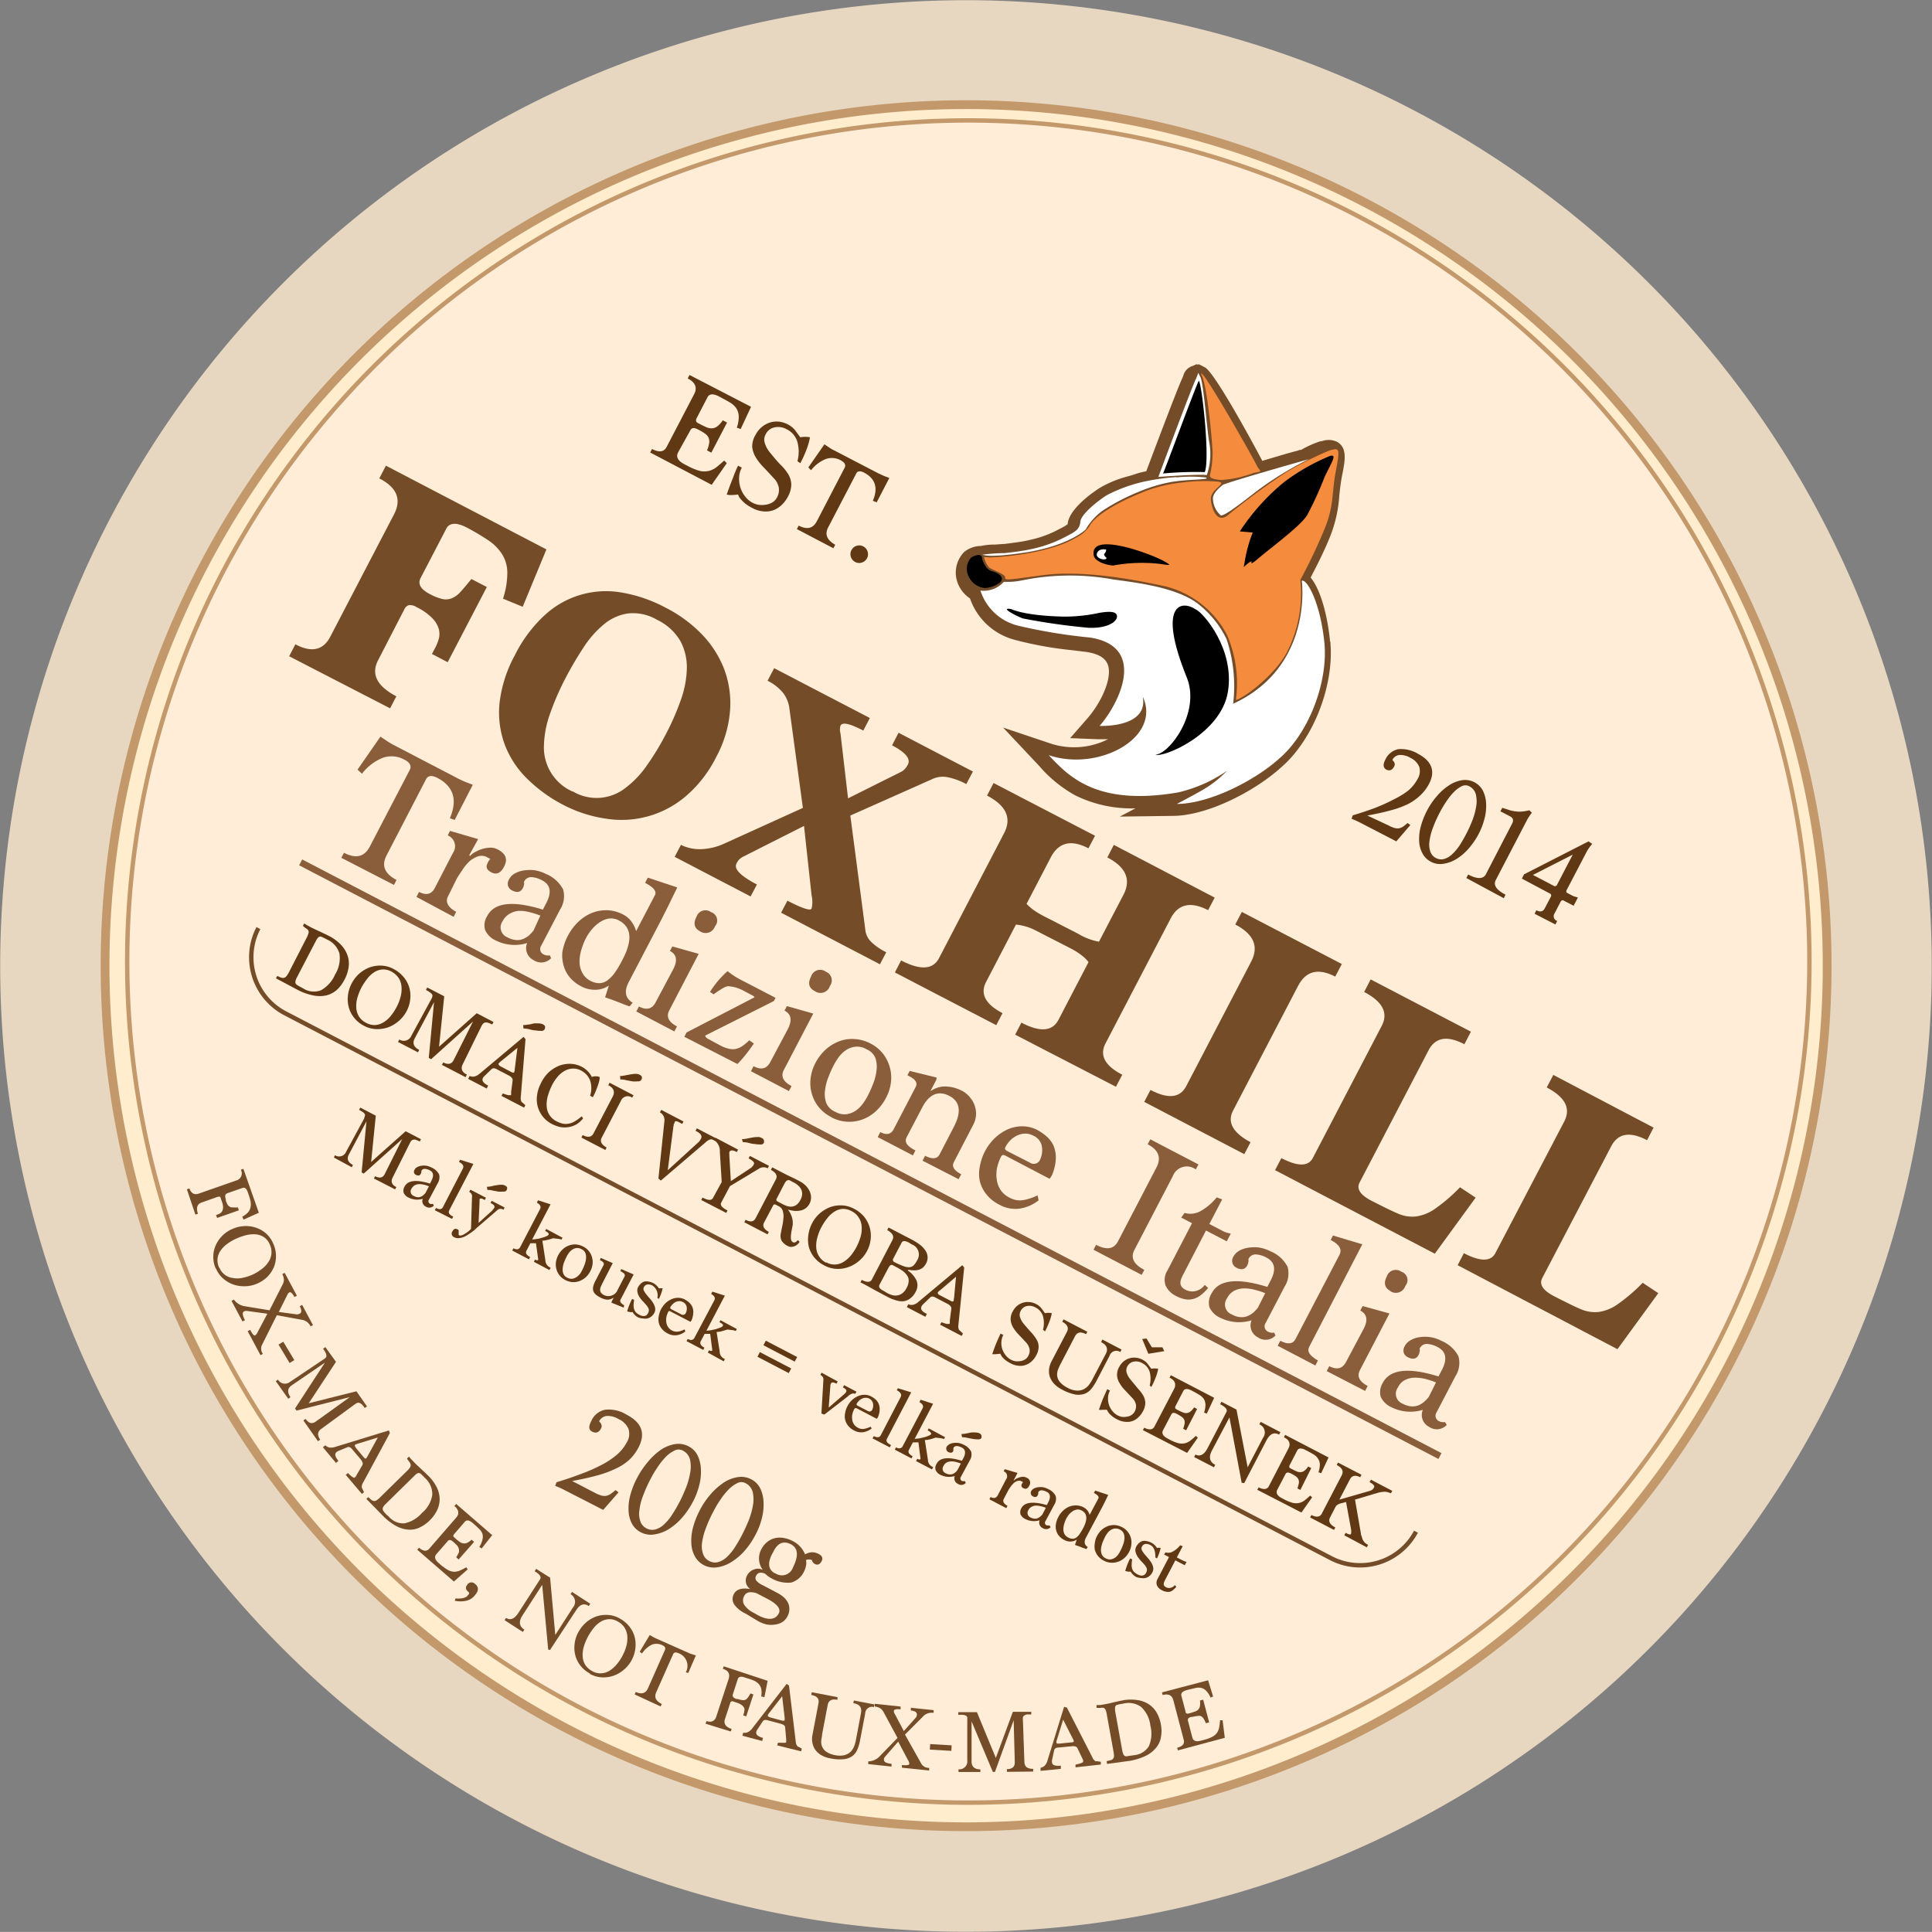 <svg xmlns="http://www.w3.org/2000/svg" viewBox="0 0 219.89 219.88"><rect x="0" y="0" width="219.89" height="219.88" fill="#808080" stroke="none"/><defs><style>.aa1a8f04-a3c2-47f3-b48b-fd5d0e5e3c1b{fill:#e8d7c0;}.bbf752a1-323c-417e-bf72-f9c2a776e74d{fill:#ffedcd;}.a130ae0d-97dd-436c-acec-2a3c55c199e6,.a1f3df00-7cec-4b5a-87c6-4b24e7e0e29f,.b7a285cc-a3d4-40fc-963e-ab30480f3703,.bdc39689-6519-4dd8-b8cd-7e3d6275c50e{fill:none;stroke-miterlimit:10;}.a130ae0d-97dd-436c-acec-2a3c55c199e6,.bdc39689-6519-4dd8-b8cd-7e3d6275c50e{stroke:#c3996b;}.a77f427f-c5e9-4f7d-9343-27bc30e096b4{fill:#ffedd7;}.a1f3df00-7cec-4b5a-87c6-4b24e7e0e29f,.bdc39689-6519-4dd8-b8cd-7e3d6275c50e{stroke-width:0.5px;}.be9eda91-1d4d-4041-b359-4395364d05e9{fill:#8a5d3b;}.b7a285cc-a3d4-40fc-963e-ab30480f3703{stroke:#8a5d3b;stroke-width:0.75px;}.ae30e598-0d9f-4927-9913-28a250325d23{fill:#754c28;}.ba544e4b-bc25-4782-b480-66c7d2adbbe7{fill:#603813;}.a1f3df00-7cec-4b5a-87c6-4b24e7e0e29f{stroke:#754c28;}.e0817d83-177a-421e-93ab-76cd8c1cf824{fill:#fff;}.bf202895-9592-4821-a114-1cbbb85adebe{fill:#f58b3d;}</style></defs><title>Datový zdroj 6</title><g id="a168646e-973e-4336-bab3-463b42cfadaf" data-name="Vrstva 2"><g id="a1b85181-edb9-49c3-9c3a-4bb329f9cd3d" data-name="Layer 1"><path class="aa1a8f04-a3c2-47f3-b48b-fd5d0e5e3c1b" d="M207.42,160.74A109.92,109.92,0,1,1,160.75,12.47a109.92,109.92,0,0,1,46.67,148.27"/><path class="bbf752a1-323c-417e-bf72-f9c2a776e74d" d="M196.85,155.23A98,98,0,1,1,155.24,23a98,98,0,0,1,41.61,132.19"/><path class="a130ae0d-97dd-436c-acec-2a3c55c199e6" d="M196.85,155.23A98,98,0,1,1,155.24,23,98,98,0,0,1,196.85,155.23Z"/><path class="a77f427f-c5e9-4f7d-9343-27bc30e096b4" d="M195.1,153.68A95.73,95.73,0,1,1,154.46,24.55,95.73,95.73,0,0,1,195.1,153.68"/><path class="bdc39689-6519-4dd8-b8cd-7e3d6275c50e" d="M195.1,153.68A95.73,95.73,0,1,1,154.46,24.55,95.73,95.73,0,0,1,195.1,153.68Z"/><path class="be9eda91-1d4d-4041-b359-4395364d05e9" d="M38.85,97.63l.3-.57c1.35.7,2.32.47,2.93-.69l4.54-8.71c.24-.47.06-.86-.56-1.18a3,3,0,0,0-2.44-.25,5.6,5.6,0,0,0-2.42,1.83l-.51-.46,2.61-3.76.77.52c.25.16.49.3.73.43l7.28,3.79a9.09,9.09,0,0,0,.83.39l.9.35-2.06,4-.55-.19q1.35-3.15-1.43-4.6c-.63-.32-1.06-.27-1.28.16L44,97.35c-.61,1.16-.23,2.09,1.13,2.8l-.29.57Z"/><path class="be9eda91-1d4d-4041-b359-4395364d05e9" d="M47.4,102.08l.29-.57c.82.43,1.42.28,1.79-.43l2.07-4a1.33,1.33,0,0,0-.59-2l.26-.51,1.61.47,1.59.46-1,1.81.06.13a2.2,2.2,0,0,1,.55-.44,4.31,4.31,0,0,1,.81-.36,3.47,3.47,0,0,1,.91-.16,1.67,1.67,0,0,1,.86.18c1,.5,1.2,1.18.75,2-.38.72-.85.93-1.43.63s-.66-.64-.41-1.11a1.43,1.43,0,0,1,.29-.42l-.34-.18a1.34,1.34,0,0,0-1.08-.11,2.91,2.91,0,0,0-1,.6,5.23,5.23,0,0,0-.8,1c-.24.34-.43.64-.58.89L51,102c-.35.68,0,1.27.92,1.78l-.29.57Z"/><path class="be9eda91-1d4d-4041-b359-4395364d05e9" d="M62.72,109.06a1.54,1.54,0,0,1-2,.21,1.51,1.51,0,0,1-.72-1.94,4.79,4.79,0,0,1-3.53-.27,2.4,2.4,0,0,1-1.25-1.2,1.92,1.92,0,0,1,.23-1.6c.8-1.55,2.92-1.79,6.34-.73l.38-.74c.65-1.23.49-2.1-.48-2.6a2.85,2.85,0,0,0-1.19-.36.89.89,0,0,0-.87.56.49.49,0,0,1,0,.32,1.09,1.09,0,0,1-.12.36c-.25.48-.66.57-1.24.27a.87.87,0,0,1-.44-.5.94.94,0,0,1,.11-.76,1.61,1.61,0,0,1,.7-.69,2.94,2.94,0,0,1,1.05-.33,4.29,4.29,0,0,1,1.23,0,4.54,4.54,0,0,1,1.24.42,3.82,3.82,0,0,1,1.93,1.75,2.82,2.82,0,0,1-.35,2.3l-2.14,4.1a.67.67,0,0,0,.28,1,1.08,1.08,0,0,0,.7.1Zm-1.22-4.85a9.22,9.22,0,0,0-1.26-.4,4.47,4.47,0,0,0-1.23-.14A2.53,2.53,0,0,0,58,104a2,2,0,0,0-.79.84,1.21,1.21,0,0,0,.56,1.85,2.28,2.28,0,0,0,1,.3,1.71,1.71,0,0,0,.79-.13,2.42,2.42,0,0,0,.65-.4,4.38,4.38,0,0,0,.51-.55Z"/><path class="be9eda91-1d4d-4041-b359-4395364d05e9" d="M71.67,114.54a9.33,9.33,0,0,1-1-.37q-.7-.28-1.8-.66l.43-1.34a2.78,2.78,0,0,1-1.5.48,3.31,3.31,0,0,1-1.67-.4,4.25,4.25,0,0,1-1.21-.93,3.6,3.6,0,0,1-.73-1.29A4.13,4.13,0,0,1,64,108.4a6.23,6.23,0,0,1,1.86-3.52,5,5,0,0,1,1.57-1,4.48,4.48,0,0,1,1.74-.28,4.16,4.16,0,0,1,1.76.49,2.69,2.69,0,0,1,1,.89,3.19,3.19,0,0,1,.47,1l2.14-4.1c.22-.43-.15-.9-1.12-1.4l.31-.59L77.08,101c-.22.48-.49,1-.8,1.65s-.64,1.28-1,2l-3.72,7.12c-.55,1.06-.4,1.84.44,2.35Zm-4.53-2.94a2.17,2.17,0,0,0,1.12.3,1.66,1.66,0,0,0,.94-.37,4.11,4.11,0,0,0,.85-.93,12.31,12.31,0,0,0,.82-1.41q1.72-3.3-.43-4.43a1.87,1.87,0,0,0-1.09-.22,2.41,2.41,0,0,0-1,.37,3.93,3.93,0,0,0-.91.78,5.41,5.41,0,0,0-.71,1,7.69,7.69,0,0,0-.55,1.37,4.51,4.51,0,0,0-.22,1.38,2.66,2.66,0,0,0,.29,1.23A2.11,2.11,0,0,0,67.14,111.6Z"/><path class="be9eda91-1d4d-4041-b359-4395364d05e9" d="M72.42,115.12l.3-.57c.87.46,1.5.3,1.9-.47l2-3.76c.52-1,.4-1.69-.37-2.09l.27-.51,3,.84L76.17,115c-.37.71-.08,1.32.88,1.82l-.3.57ZM79.68,106c-.67-.35-.8-.91-.4-1.68a1.07,1.07,0,0,1,1.64-.51,1,1,0,0,1,.46,1.61A1.13,1.13,0,0,1,79.68,106Z"/><path class="be9eda91-1d4d-4041-b359-4395364d05e9" d="M77.89,118l.25-.49,7.73-4q0-.12-.45-.33l-.77-.41a4.41,4.41,0,0,0-1.25-.46l-.44-.06a.77.77,0,0,0-.38.07,2.74,2.74,0,0,0-.52.28q-.32.19-.84.57l-.41-.28a10.76,10.76,0,0,1,2-2.36,8.73,8.73,0,0,0,1.77,1.12l3.69,1.92-.19.36-7.83,3.94a.66.66,0,0,0,.36.38L82,119a3.9,3.9,0,0,0,1,.37,1.8,1.8,0,0,0,.8,0,2.31,2.31,0,0,0,.72-.33,6.63,6.63,0,0,0,.76-.64l.52.37c-.28.41-.57.81-.87,1.19s-.62.76-1,1.14Z"/><path class="be9eda91-1d4d-4041-b359-4395364d05e9" d="M85.47,121.92l.29-.57c.87.46,1.5.3,1.91-.47l2-3.76c.51-1,.39-1.7-.38-2.1l.27-.51,3,.85-3.35,6.42c-.37.72-.08,1.33.88,1.83l-.3.57Zm7.25-9.13c-.67-.34-.8-.9-.4-1.67A1.08,1.08,0,0,1,94,110.6a1.05,1.05,0,0,1,.46,1.61A1.12,1.12,0,0,1,92.72,112.79Z"/><path class="be9eda91-1d4d-4041-b359-4395364d05e9" d="M94.63,127.15A4.43,4.43,0,0,1,93.18,126a4.23,4.23,0,0,1-.79-1.55,4.3,4.3,0,0,1-.13-1.72A5,5,0,0,1,92.8,121a5.38,5.38,0,0,1,1.25-1.61,4.77,4.77,0,0,1,1.59-.92,4.09,4.09,0,0,1,1.74-.2,4.49,4.49,0,0,1,1.72.51,4.28,4.28,0,0,1,1.4,1.15,4.38,4.38,0,0,1,.77,1.54,4.3,4.3,0,0,1,.13,1.72,4.92,4.92,0,0,1-.54,1.72,5.45,5.45,0,0,1-1.26,1.64,4.54,4.54,0,0,1-1.58.91,4.36,4.36,0,0,1-3.39-.29Zm.42-.62a2.11,2.11,0,0,0,1.34.28,2.57,2.57,0,0,0,1.06-.44,3.44,3.44,0,0,0,.78-.79,7,7,0,0,0,.49-.78,13.59,13.59,0,0,0,.64-1.41,5.94,5.94,0,0,0,.4-1.54,3.21,3.21,0,0,0-.12-1.42,1.83,1.83,0,0,0-1-1,2.11,2.11,0,0,0-1.36-.29,2.47,2.47,0,0,0-1.07.43,3.44,3.44,0,0,0-.78.79,7,7,0,0,0-.49.78,13.59,13.59,0,0,0-.64,1.41,6,6,0,0,0-.4,1.53,3.1,3.1,0,0,0,.13,1.43A1.87,1.87,0,0,0,95.05,126.53Z"/><path class="be9eda91-1d4d-4041-b359-4395364d05e9" d="M105,132.1l.29-.56c.82.43,1.37.37,1.65-.15l1.61-3.11c.9-1.72.73-2.91-.5-3.55s-2.29-.22-3.09,1.32l-1.77,3.38c-.27.53,0,1,1,1.51l-.29.56-4-2.08.29-.57c.71.37,1.21.26,1.52-.32l2.51-4.82c.23-.44,0-.84-.68-1.19l-.26-.14.25-.49,3.07.75a.74.74,0,0,1-.12.42l-.59,1.14a3.12,3.12,0,0,1,.68-.36,2.72,2.72,0,0,1,.83-.18,4.47,4.47,0,0,1,1,.09,4.67,4.67,0,0,1,1.15.43,2.75,2.75,0,0,1,.7.55,3.11,3.11,0,0,1,.6.88,3.07,3.07,0,0,1,.24,1.15,2.78,2.78,0,0,1-.36,1.33l-2.17,4.18q-.39.73.84,1.38l-.3.56Z"/><path class="be9eda91-1d4d-4041-b359-4395364d05e9" d="M118.21,136.61a4.54,4.54,0,0,1-2.18.95,3.73,3.73,0,0,1-2.27-.44,4.38,4.38,0,0,1-1.49-1.18,3.93,3.93,0,0,1-.75-1.5,4.11,4.11,0,0,1,0-1.68,6.07,6.07,0,0,1,.59-1.74,5.86,5.86,0,0,1,1.11-1.48,5.25,5.25,0,0,1,1.47-1,4.16,4.16,0,0,1,1.66-.35,3.66,3.66,0,0,1,1.71.42,6.56,6.56,0,0,1,1,.68,3.28,3.28,0,0,1,.8,1,3.48,3.48,0,0,1,.31,1.48,5.27,5.27,0,0,1-.45,2,1.92,1.92,0,0,1-.27.39l-5-2.62q-.36-.2-.51.09a5.34,5.34,0,0,0-.48,1.39,4,4,0,0,0,0,1.33,2.72,2.72,0,0,0,.46,1.14,2.63,2.63,0,0,0,1,.83,2.39,2.39,0,0,0,1.6.26,6.06,6.06,0,0,0,1.57-.53Zm-1-4.29a.78.78,0,0,0,1.19-.39,2.55,2.55,0,0,0,.17-1.51,1.64,1.64,0,0,0-1-1.18,1.82,1.82,0,0,0-.9-.22,2.28,2.28,0,0,0-.89.21,2.81,2.81,0,0,0-.79.55,3.2,3.2,0,0,0-.58.82c-.08.15,0,.29.29.44Z"/><path class="be9eda91-1d4d-4041-b359-4395364d05e9" d="M124.46,142.24l.29-.56c1.2.62,2,.5,2.48-.37l4.39-8.43c.58-1.11.25-2-1-2.64l.3-.57,5.48,2.86-.3.57a1.7,1.7,0,0,0-2.61.75l-4.39,8.43q-.67,1.31,1.14,2.25l-.3.57Z"/><path class="be9eda91-1d4d-4041-b359-4395364d05e9" d="M137.5,146.59a5.31,5.31,0,0,1-.75.75,2.39,2.39,0,0,1-.82.46,2.09,2.09,0,0,1-.94.09,3.32,3.32,0,0,1-1.1-.37,2.49,2.49,0,0,1-1.23-1.21,2,2,0,0,1,.21-1.71l2.8-5.38-1.23-.64.38-.53a2.38,2.38,0,0,0,1.91-.26,6.49,6.49,0,0,0,1.75-1.51l.62.23-1.46,2.8,1.5.78a3,3,0,0,0,.5.21l.44.11-.46.87-2.36-1.23-2.59,5a4.54,4.54,0,0,0-.21.45,1.29,1.29,0,0,0-.11.46.81.81,0,0,0,.11.45,1.23,1.23,0,0,0,.48.39,1.64,1.64,0,0,0,1.18.13,1.77,1.77,0,0,0,1-.69Z"/><path class="be9eda91-1d4d-4041-b359-4395364d05e9" d="M145.17,152a1.54,1.54,0,0,1-2,.21,1.51,1.51,0,0,1-.72-1.94,4.79,4.79,0,0,1-3.53-.27,2.46,2.46,0,0,1-1.26-1.2,2,2,0,0,1,.24-1.6c.8-1.55,2.92-1.79,6.34-.73l.38-.74c.65-1.23.49-2.1-.48-2.6a2.89,2.89,0,0,0-1.19-.36.89.89,0,0,0-.87.56.56.56,0,0,1,0,.32,1.09,1.09,0,0,1-.12.36c-.25.48-.66.57-1.24.27a.87.87,0,0,1-.44-.5.93.93,0,0,1,.1-.76,1.72,1.72,0,0,1,.7-.69,3.07,3.07,0,0,1,1.05-.33,4.35,4.35,0,0,1,1.24,0,4.54,4.54,0,0,1,1.24.42,3.82,3.82,0,0,1,1.93,1.75,2.82,2.82,0,0,1-.35,2.3l-2.14,4.1a.67.67,0,0,0,.28,1,1.06,1.06,0,0,0,.69.1ZM144,147.18a9.69,9.69,0,0,0-1.26-.4,4.47,4.47,0,0,0-1.23-.14,2.49,2.49,0,0,0-1.06.28,1.9,1.9,0,0,0-.79.84,1.2,1.2,0,0,0,.56,1.85,2.2,2.2,0,0,0,1,.3,1.71,1.71,0,0,0,.79-.13,2.42,2.42,0,0,0,.65-.4,4.38,4.38,0,0,0,.51-.55Z"/><path class="be9eda91-1d4d-4041-b359-4395364d05e9" d="M145.42,153.17l.3-.57c.85.45,1.43.38,1.73-.2l5-9.58c.32-.62,0-1.18-1-1.69l.26-.51,3.34,1L149,153.3c-.27.53.07,1,1,1.55l-.3.56Z"/><path class="be9eda91-1d4d-4041-b359-4395364d05e9" d="M151,156.05l.29-.56c.87.45,1.51.29,1.91-.48l2-3.76c.52-1,.39-1.69-.38-2.09l.27-.51,3.05.84-3.35,6.43c-.38.71-.09,1.32.87,1.82l-.29.57Zm7.25-9.12c-.66-.35-.8-.91-.4-1.68a1.07,1.07,0,0,1,1.64-.51,1,1,0,0,1,.46,1.61A1.13,1.13,0,0,1,158.21,146.93Z"/><path class="be9eda91-1d4d-4041-b359-4395364d05e9" d="M164.66,162.18a1.54,1.54,0,0,1-2,.22,1.51,1.51,0,0,1-.72-1.94,4.81,4.81,0,0,1-3.54-.28,2.46,2.46,0,0,1-1.25-1.19,2,2,0,0,1,.23-1.6q1.22-2.32,6.34-.73l.39-.74c.64-1.23.48-2.1-.48-2.6a2.93,2.93,0,0,0-1.19-.36.88.88,0,0,0-.87.55.51.51,0,0,1,0,.33,1.08,1.08,0,0,1-.11.36c-.25.48-.67.57-1.25.26a.88.88,0,0,1-.44-.49.94.94,0,0,1,.11-.76,1.61,1.61,0,0,1,.7-.69,2.69,2.69,0,0,1,1-.33,4,4,0,0,1,1.23,0,4,4,0,0,1,1.25.42,3.82,3.82,0,0,1,1.93,1.75,2.8,2.8,0,0,1-.35,2.29l-2.14,4.1a.68.68,0,0,0,.28,1,1.13,1.13,0,0,0,.69.1Zm-1.22-4.84a9.88,9.88,0,0,0-1.27-.41,4.83,4.83,0,0,0-1.22-.13,2.57,2.57,0,0,0-1.07.28,1.83,1.83,0,0,0-.78.84,1.21,1.21,0,0,0,.56,1.85,2.51,2.51,0,0,0,1,.3,1.9,1.9,0,0,0,.8-.13,2.41,2.41,0,0,0,.64-.41,3.36,3.36,0,0,0,.52-.55Z"/><path class="b7a285cc-a3d4-40fc-963e-ab30480f3703" d="M34.22,98.15l129.67,67.57"/><path class="ae30e598-0d9f-4927-9913-28a250325d23" d="M64.25,169.59c-.19-.1-.37-.19-.56-.27l-.5-.21.15-.41c1-.3,1.87-.6,2.72-.92a18.44,18.44,0,0,0,2.3-1,9.32,9.32,0,0,0,1.8-1.17,4.9,4.9,0,0,0,1.18-1.45,1.83,1.83,0,0,0,.19-1.53,2.19,2.19,0,0,0-1.13-1.12,2.35,2.35,0,0,0-1.38-.35,1.09,1.09,0,0,0-.83.61c.28.27.36.54.22.8-.24.47-.57.59-1,.38s-.43-.62-.1-1.24a2.16,2.16,0,0,1,1.56-1.26,3.84,3.84,0,0,1,2.46.57c1.72.89,2.17,2.14,1.34,3.72a5.22,5.22,0,0,1-1.06,1.42,6.09,6.09,0,0,1-1.55,1,11.75,11.75,0,0,1-2.14.78c-.81.22-1.74.43-2.8.62l2.54,1.32a4.07,4.07,0,0,0,.68.3,1.43,1.43,0,0,0,.56.08,1.3,1.3,0,0,0,.54-.19,4.18,4.18,0,0,0,.61-.48l.35.26-1.75,2Z"/><path class="ae30e598-0d9f-4927-9913-28a250325d23" d="M73,174.43a2.45,2.45,0,0,1-1.07-1,3.41,3.41,0,0,1-.39-1.51,5.71,5.71,0,0,1,.21-1.79,9.15,9.15,0,0,1,.75-1.9,9.76,9.76,0,0,1,1.23-1.83A7.25,7.25,0,0,1,75.23,165a4.08,4.08,0,0,1,1.6-.64,2.46,2.46,0,0,1,1.55.26,2.31,2.31,0,0,1,1,1,3.85,3.85,0,0,1,.39,1.55,6,6,0,0,1-.18,1.85,8.25,8.25,0,0,1-.73,1.91,9.42,9.42,0,0,1-1.18,1.75,6.94,6.94,0,0,1-1.49,1.31,4.29,4.29,0,0,1-1.61.63A2.46,2.46,0,0,1,73,174.43Zm.54-.5a1.39,1.39,0,0,0,1.06.14,2.36,2.36,0,0,0,1-.59,5.92,5.92,0,0,0,.92-1.12c.29-.45.57-.94.84-1.45s.45-.95.69-1.52a8.56,8.56,0,0,0,.49-1.7,3.77,3.77,0,0,0,0-1.54,1.55,1.55,0,0,0-.84-1.06,1,1,0,0,0-.92,0,3.52,3.52,0,0,0-1,.72,7.85,7.85,0,0,0-.92,1.15,12.08,12.08,0,0,0-.78,1.3,16.63,16.63,0,0,0-.9,2,6.61,6.61,0,0,0-.41,1.65,2.54,2.54,0,0,0,.11,1.23A1.35,1.35,0,0,0,73.55,173.93Z"/><path class="ae30e598-0d9f-4927-9913-28a250325d23" d="M80.14,178.15a2.42,2.42,0,0,1-1.07-1.05,3.34,3.34,0,0,1-.39-1.5,5.81,5.81,0,0,1,.21-1.8,9.37,9.37,0,0,1,.75-1.9,9.23,9.23,0,0,1,1.23-1.82,7.31,7.31,0,0,1,1.49-1.33,4.05,4.05,0,0,1,1.6-.63,2.46,2.46,0,0,1,1.55.25,2.33,2.33,0,0,1,1,1,3.81,3.81,0,0,1,.39,1.55,6,6,0,0,1-.18,1.84,8.08,8.08,0,0,1-.73,1.91,9.18,9.18,0,0,1-1.18,1.76,6.62,6.62,0,0,1-1.49,1.3,4.15,4.15,0,0,1-1.61.64A2.5,2.5,0,0,1,80.14,178.15Zm.54-.51a1.36,1.36,0,0,0,1.06.15,2.48,2.48,0,0,0,1-.59,5.7,5.7,0,0,0,.92-1.13,15.31,15.31,0,0,0,.83-1.45c.23-.44.46-.94.7-1.52a8.47,8.47,0,0,0,.49-1.69,3.82,3.82,0,0,0,0-1.55,1.57,1.57,0,0,0-.84-1.06,1,1,0,0,0-.92,0,3.57,3.57,0,0,0-1,.73,7.85,7.85,0,0,0-.92,1.15,11.18,11.18,0,0,0-.78,1.3,15.35,15.35,0,0,0-.9,2,7.2,7.2,0,0,0-.42,1.64,2.69,2.69,0,0,0,.12,1.24A1.34,1.34,0,0,0,80.68,177.64Z"/><path class="ae30e598-0d9f-4927-9913-28a250325d23" d="M84.88,183.66a3.29,3.29,0,0,1-1.28-1,1.14,1.14,0,0,1-.07-1.24c.28-.54.9-.73,1.86-.56a1.18,1.18,0,0,1-.35-1.57,1.38,1.38,0,0,1,.32-.4,1.26,1.26,0,0,1,.45-.26,1.25,1.25,0,0,1,.51-.09,1.14,1.14,0,0,1,.5.14,2.19,2.19,0,0,1-.13-2.42,2.46,2.46,0,0,1,.59-.73,2.24,2.24,0,0,1,.82-.44,2.4,2.4,0,0,1,1-.06,3.24,3.24,0,0,1,1.15.38,2.92,2.92,0,0,1,1.38,1.5,1.73,1.73,0,0,1,.82-.24,1.68,1.68,0,0,1,.72.19c.41.21.52.49.34.83s-.44.48-.75.32a.64.64,0,0,1-.35-.45.85.85,0,0,0-.68,0,1.47,1.47,0,0,1,0,.66,2.19,2.19,0,0,1-.19.58,2.33,2.33,0,0,1-1.5,1.32,3.73,3.73,0,0,1-2.35-.55,2.7,2.7,0,0,1-.31-.2l-.31-.26c-.48-.21-.82-.14-1,.21a.51.51,0,0,0,0,.57,2.14,2.14,0,0,0,.76.54l1.63.86a3.56,3.56,0,0,1,.74.5,2.12,2.12,0,0,1,.48.62,1.57,1.57,0,0,1,.16.74,1.77,1.77,0,0,1-.22.82,1.64,1.64,0,0,1-.56.63,1.93,1.93,0,0,1-.79.29,2.82,2.82,0,0,1-1,0,3.79,3.79,0,0,1-1-.39Zm1.37.17c1.19.62,2,.55,2.39-.21.26-.51-.18-1.06-1.32-1.66l-1.2-.62a1.89,1.89,0,0,0-.87-.11.73.73,0,0,0-.55.42,1,1,0,0,0,0,1,2.73,2.73,0,0,0,1.1.92Zm2-4.76a1.33,1.33,0,0,0,2-.67q1-2-.24-2.64c-.83-.43-1.52-.15-2,.87C87.31,177.83,87.4,178.65,88.21,179.07Z"/><path class="ae30e598-0d9f-4927-9913-28a250325d23" d="M32.91,74.69l.71-1.36c1.87,1,3.21.66,4-.92l7.2-13.82Q46.2,56,43.17,54.45L43.92,53l18.27,9.53-2.7,6.53-2.24-.92a9.46,9.46,0,0,0,.49-3,4,4,0,0,0-.61-2.09,5.56,5.56,0,0,0-1.59-1.58,26.78,26.78,0,0,0-2.44-1.44c-1.17-.61-2-.54-2.33.19l-2.9,5.57c-.35.67,0,1.29,1.1,1.85a5.72,5.72,0,0,0,1.39.54,1.83,1.83,0,0,0,1.09-.1,2.77,2.77,0,0,0,1-.76c.33-.36.73-.84,1.2-1.42l1.76.91-4.46,8.56-1.79-.94.43-.81a5.25,5.25,0,0,0,.35-.91,2.13,2.13,0,0,0,0-1.12,2.91,2.91,0,0,0-.73-1.22,6.28,6.28,0,0,0-1.78-1.26,1.33,1.33,0,0,0-.91-.23.85.85,0,0,0-.49.45l-3,5.82q-1.23,2.37,2.08,4.1l-.71,1.37Z"/><path class="ae30e598-0d9f-4927-9913-28a250325d23" d="M81.51,86.17a14.22,14.22,0,0,1-3.42,4.42A11.24,11.24,0,0,1,69,93.18a15.2,15.2,0,0,1-5-1.63A16.79,16.79,0,0,1,60,88.63a10.77,10.77,0,0,1-2.54-3.85,10.59,10.59,0,0,1-.61-4.72,14.91,14.91,0,0,1,1.75-5.49,15.6,15.6,0,0,1,3.5-4.65,10.28,10.28,0,0,1,8.82-2.45,16.35,16.35,0,0,1,4.81,1.68,15.43,15.43,0,0,1,4.11,3,11.8,11.8,0,0,1,2.58,4,11.13,11.13,0,0,1,.67,4.74A13.29,13.29,0,0,1,81.51,86.17ZM65.17,90.06a5.3,5.3,0,0,0,6-.37,11,11,0,0,0,2.45-2.57,30,30,0,0,0,2.19-3.61,28.51,28.51,0,0,0,1.64-3.74,11.51,11.51,0,0,0,.72-3.6A6.35,6.35,0,0,0,77.46,73a6.15,6.15,0,0,0-2.72-2.48,5.34,5.34,0,0,0-3.27-.7,5.55,5.55,0,0,0-2.74,1.24,11.43,11.43,0,0,0-2.32,2.64,38.66,38.66,0,0,0-2.06,3.51,30.41,30.41,0,0,0-1.74,4,11.6,11.6,0,0,0-.7,3.6,5.48,5.48,0,0,0,3.26,5.28Z"/><path class="ae30e598-0d9f-4927-9913-28a250325d23" d="M88.9,103.88l.72-1.37c1.69.88,2.61,1.18,2.75.9a3.25,3.25,0,0,0,0-1.51L91.51,94l-7,3.54a1.53,1.53,0,0,0-.69.76c-.31.6.46,1.39,2.33,2.37l-.72,1.36-8.64-4.51.71-1.36a4.84,4.84,0,0,0,2.22.49,6.9,6.9,0,0,0,2.85-.7l8.81-4L89.82,80.45a3.61,3.61,0,0,0-.72-1.62,5.29,5.29,0,0,0-1.74-1.35l.75-1.43L99,81.72l-.74,1.43c-1.52-.79-2.39-1-2.6-.56a1.55,1.55,0,0,0,0,.88l.86,7.39,6.15-3.07a2,2,0,0,0,.66-.78c.34-.65-.27-1.38-1.8-2.18l.74-1.43,8.46,4.41-.75,1.43a7.74,7.74,0,0,0-2.06-.77,2.82,2.82,0,0,0-1.72.16l-9.42,4.19L98.51,106a2.27,2.27,0,0,0,.65,1.21,6.62,6.62,0,0,0,1.71,1.17l-.72,1.37Z"/><path class="ae30e598-0d9f-4927-9913-28a250325d23" d="M115.54,117.76l.71-1.37q3.18,1.67,4.22-.32l3.42-6.57a4,4,0,0,0-.75-.74,7.4,7.4,0,0,0-1.29-.82l-3.9-2a6.23,6.23,0,0,0-2.32-.71l-3.42,6.57q-1,2,1.89,3.51l-.71,1.37-11.54-6,.71-1.37c2.19,1.14,3.63,1.06,4.32-.27l7.4-14.21c.89-1.71.25-3.14-1.94-4.28l.74-1.43,11.55,6-.75,1.43q-2.92-1.53-4.27,1l-2.77,5.32a5.37,5.37,0,0,0,.85.74,10.18,10.18,0,0,0,1.11.66l3.9,2a7,7,0,0,0,2.38.91l2.79-5.35c.89-1.72.28-3.14-1.84-4.24l.74-1.43,11.48,6-.75,1.43q-3-1.55-4.29,1l-7.41,14.21q-1,2,1.93,3.52l-.72,1.37Z"/><path class="ae30e598-0d9f-4927-9913-28a250325d23" d="M130.23,125.41l.71-1.36q3,1.58,4.06-.41l7.41-14.21c.89-1.71.28-3.12-1.82-4.21l.75-1.43,11.38,5.93-.75,1.43c-1.93-1-3.34-.65-4.23,1.06l-7.41,14.21c-.68,1.32,0,2.51,2,3.58l-.71,1.36Z"/><path class="ae30e598-0d9f-4927-9913-28a250325d23" d="M145.12,133.18l.72-1.37q2.79,1.45,3.57,0l7.85-15.05c.77-1.48.1-2.76-2-3.86l.74-1.43,11.41,5.95-.74,1.43q-2.92-1.53-4.08.69l-7.85,15.05c-.37.72.07,1.4,1.33,2.06l.55.28c1,.5,1.78.9,2.48,1.19a4,4,0,0,0,2.07.33,5,5,0,0,0,2.18-.89,19.14,19.14,0,0,0,2.82-2.43l1.78,1.18-4.65,6.38Z"/><path class="ae30e598-0d9f-4927-9913-28a250325d23" d="M165.9,144l.71-1.37q2.8,1.46,3.58,0l7.85-15c.76-1.48.1-2.76-2-3.86l.75-1.43,11.41,6-.74,1.43q-2.92-1.53-4.08.69l-7.85,15c-.37.72.07,1.4,1.33,2.06l.55.28c1,.5,1.78.9,2.48,1.19a4,4,0,0,0,2.06.33,4.92,4.92,0,0,0,2.18-.89,19.66,19.66,0,0,0,2.83-2.43l1.78,1.18-4.65,6.38Z"/><path class="ba544e4b-bc25-4782-b480-66c7d2adbbe7" d="M31.41,111.35l.15-.28a2.88,2.88,0,0,0,.47.21.54.54,0,0,0,.33,0,.52.52,0,0,0,.26-.2,2.5,2.5,0,0,0,.27-.43l2-3.9a2.5,2.5,0,0,0,.21-.51.43.43,0,0,0,0-.32.68.68,0,0,0-.24-.24,2.72,2.72,0,0,1-.38-.3l.15-.29a2.35,2.35,0,0,0,.37.24l.42.23.54.26.5.23.51.24.56.28a5,5,0,0,1,1.31,1,3.26,3.26,0,0,1,.71,1.17,2.77,2.77,0,0,1,.13,1.32,4.07,4.07,0,0,1-.47,1.43,4,4,0,0,1-.88,1.18,2.78,2.78,0,0,1-1.19.62,3.65,3.65,0,0,1-1.51,0,6.59,6.59,0,0,1-1.85-.68Zm3.12,1.16a2.25,2.25,0,0,0,2,.2,3.76,3.76,0,0,0,1.61-1.8,3.5,3.5,0,0,0,.49-2.4,2.51,2.51,0,0,0-1.39-1.57l-.37-.19-.29-.14a.42.42,0,0,0-.22,0,.36.36,0,0,0-.18.13A1.32,1.32,0,0,0,36,107l-2.19,4.21a1.59,1.59,0,0,0-.17.42.46.46,0,0,0,0,.29.53.53,0,0,0,.21.21,3.19,3.19,0,0,0,.39.22Z"/><path class="ba544e4b-bc25-4782-b480-66c7d2adbbe7" d="M41.41,116.74a3.31,3.31,0,0,1-1.09-.89,3.23,3.23,0,0,1-.62-1.19,3.57,3.57,0,0,1-.1-1.35,3.82,3.82,0,0,1,.42-1.37,3.92,3.92,0,0,1,.84-1.1,4,4,0,0,1,1.16-.72,3.63,3.63,0,0,1,1.36-.22,3.16,3.16,0,0,1,1.4.38,3.67,3.67,0,0,1,1.14.9,3.35,3.35,0,0,1,.65,1.18,3.38,3.38,0,0,1,.12,1.35,3.65,3.65,0,0,1-.42,1.39,3.75,3.75,0,0,1-.85,1.07,3.81,3.81,0,0,1-1.18.73,3.78,3.78,0,0,1-1.38.23A3.25,3.25,0,0,1,41.41,116.74Zm.27-.32a2.07,2.07,0,0,0,1,.25,2.15,2.15,0,0,0,.93-.29,3.21,3.21,0,0,0,.83-.71,5.9,5.9,0,0,0,.7-1.06,5.08,5.08,0,0,0,.45-1.15,3.36,3.36,0,0,0,.11-1.12,2.17,2.17,0,0,0-.31-1,2.24,2.24,0,0,0-.86-.77,1.9,1.9,0,0,0-1-.23,2,2,0,0,0-.93.31,3.08,3.08,0,0,0-.8.74,7.44,7.44,0,0,0-.66,1,6.69,6.69,0,0,0-.48,1.22,3.41,3.41,0,0,0-.11,1.12,2.16,2.16,0,0,0,.33,1A2.1,2.1,0,0,0,41.68,116.42Z"/><path class="ba544e4b-bc25-4782-b480-66c7d2adbbe7" d="M50.3,121.2l.15-.28c.55.28.95.2,1.18-.26l2.21-4.4-4.77,4.29-.27-.14.6-6.35-2.19,4.11c-.3.55-.13,1,.5,1.32l-.14.28-2.27-1.18.15-.28a.93.93,0,0,0,1.37-.43l2.26-4.15.05-.1a.53.53,0,0,0,.07-.2.28.28,0,0,0,0-.21.86.86,0,0,0-.23-.25,3.63,3.63,0,0,0-.49-.3l.14-.28,1.94,1-.59,5.74,4.29-3.81,1.91,1-.15.28a4,4,0,0,0-.51-.21.77.77,0,0,0-.33,0,.44.44,0,0,0-.21.13,1.43,1.43,0,0,0-.14.2l-2.16,4.4c-.26.5-.1.9.47,1.19l-.15.29Z"/><path class="ba544e4b-bc25-4782-b480-66c7d2adbbe7" d="M57.08,124.73l.14-.28.3.1.29.09a.63.63,0,0,0,.23,0,.14.14,0,0,0,.13,0s0-.07,0-.12a.5.5,0,0,0,0-.2l.18-1.37c0-.2-.13-.38-.44-.54l-1.4-.73c-.24-.13-.42-.12-.56,0l-.82.8a.7.7,0,0,0-.17.22c-.15.29.05.58.6.86l-.17.33-2.11-1.1.17-.33a.92.92,0,0,0,.56.06,1.47,1.47,0,0,0,.58-.32l5-4.19.22.26L59.26,125a1,1,0,0,0,.08.36s0,.06.12.13l.33.29-.14.29Zm1.81-5.47L57,120.8a1.64,1.64,0,0,0-.27.27c0,.09.05.2.28.32l1.18.62c.19.09.3.11.34,0a1.31,1.31,0,0,0,.06-.36Zm.65-2.59a3.27,3.27,0,0,0,.62-.07c.2,0,.4-.08.6-.12a3.75,3.75,0,0,1,.56,0,1,1,0,0,1,.46.1c.16.08.25.18.26.28a.54.54,0,0,1-.06.29.39.39,0,0,1-.39.18,4.25,4.25,0,0,1-.67-.06c-.24,0-.49-.08-.74-.14a3,3,0,0,0-.6-.07Z"/><path class="ba544e4b-bc25-4782-b480-66c7d2adbbe7" d="M66.36,127.29a2.68,2.68,0,0,1-.76.68,2.6,2.6,0,0,1-.87.31,3,3,0,0,1-.94,0,4,4,0,0,1-.93-.33,3.14,3.14,0,0,1-1.08-.87,3.08,3.08,0,0,1-.58-1.14,3.19,3.19,0,0,1-.07-1.31,4,4,0,0,1,.44-1.35A4.11,4.11,0,0,1,62.5,122a4,4,0,0,1,1.18-.72,3.35,3.35,0,0,1,1.29-.2,3,3,0,0,1,1.25.34,2.69,2.69,0,0,1,1.14,1.15,1.36,1.36,0,0,1,.88,0,.76.76,0,0,1,0,.26,4.43,4.43,0,0,1-.13.53c-.07.21-.16.45-.26.71s-.23.53-.37.81l-.32-.17a2.75,2.75,0,0,0,0-1.74,2.11,2.11,0,0,0-1-1.11,1.86,1.86,0,0,0-1-.24,2.09,2.09,0,0,0-.91.27,2.89,2.89,0,0,0-.77.64,5.26,5.26,0,0,0-.6.88,7.19,7.19,0,0,0-.52,1.3,3.31,3.31,0,0,0-.14,1.18,2,2,0,0,0,1.15,1.74,3.23,3.23,0,0,0,.68.26,1.63,1.63,0,0,0,.66,0,1.88,1.88,0,0,0,.7-.26,5.65,5.65,0,0,0,.8-.58Z"/><path class="ba544e4b-bc25-4782-b480-66c7d2adbbe7" d="M66.17,129.47l.15-.28c.6.31,1,.24,1.23-.19l2.18-4.18c.29-.55.12-1-.5-1.31l.15-.28,2.72,1.42-.15.28a.84.84,0,0,0-1.29.38l-2.18,4.18c-.23.43,0,.8.56,1.11l-.14.29Zm4.4-7a3.3,3.3,0,0,0,.61-.08l.6-.11a3.82,3.82,0,0,1,.56-.06,1,1,0,0,1,.46.1c.16.08.25.18.26.29a.5.5,0,0,1-.06.28.39.39,0,0,1-.39.18,3.26,3.26,0,0,1-.67,0l-.73-.14a2.1,2.1,0,0,0-.61-.07Z"/><path class="ba544e4b-bc25-4782-b480-66c7d2adbbe7" d="M74.94,134.13l.68-6.53a1,1,0,0,0-.51-1l.15-.28,2.53,1.32-.14.28-.44-.23c-.21-.11-.35-.11-.41,0s0,.13-.08.2,0,.16-.07.26L76,133.19l3.58-3.27a2.8,2.8,0,0,0,.2-.32c.16-.3,0-.6-.62-.9l.15-.28,2.25,1.17-.14.28-.29-.15c-.22-.11-.48,0-.76.24l-5.16,4.41Z"/><path class="ba544e4b-bc25-4782-b480-66c7d2adbbe7" d="M79.81,136.58l.15-.28c.64.33,1,.35,1.18.06l1-1.83-.21-3.42a1.51,1.51,0,0,0-.62-1.33l.14-.28L84,130.84l-.14.28c-.45-.24-.73-.25-.85,0a.41.41,0,0,0,0,.16c0,.05,0,.14,0,.24l.17,2.91,2.35-1.55.15-.17a1.32,1.32,0,0,0,.12-.2c.1-.19-.1-.41-.6-.67l.15-.28,2.17,1.13-.14.28a1,1,0,0,0-.93,0L83.08,135l-1,1.89c-.14.27.1.56.72.88l-.14.28Zm4.64-6.93a3.26,3.26,0,0,0,.61-.07c.2-.05.41-.08.6-.12a3.87,3.87,0,0,1,.56-.05.85.85,0,0,1,.46.1c.17.08.25.18.26.28a.54.54,0,0,1,0,.29.42.42,0,0,1-.4.18,4,4,0,0,1-.66-.06c-.25,0-.5-.08-.74-.14a3.15,3.15,0,0,0-.6-.07Z"/><path class="ba544e4b-bc25-4782-b480-66c7d2adbbe7" d="M91,141.34a1,1,0,0,1-.19.25,1.21,1.21,0,0,1-.32.22,1.24,1.24,0,0,1-.39.1.63.63,0,0,1-.4-.08,1.69,1.69,0,0,1-.75-.63,1.31,1.31,0,0,1-.08-.83c.05-.28.11-.58.18-.89a7.28,7.28,0,0,0,.12-.89,2.15,2.15,0,0,0-.08-.77.87.87,0,0,0-.44-.52l-.29-.15c-.16-.08-.28-.1-.34,0l-1.06,2c-.21.41,0,.76.54,1.06l-.14.28-2.65-1.38.15-.28q.82.44,1.14-.18l2.31-4.43c.21-.4,0-.76-.57-1.07l.15-.29,1.17.61.53.27.42.2.44.21.56.29a2.8,2.8,0,0,1,.7.51,2.24,2.24,0,0,1,.45.65,1.73,1.73,0,0,1,.15.7,1.55,1.55,0,0,1-.59,1.2,1.47,1.47,0,0,1-.58.27,2.51,2.51,0,0,1-.68.05,4,4,0,0,1-.78-.15v0a2.72,2.72,0,0,1,.47.93,2.27,2.27,0,0,1,.07.83l-.1.52a4.22,4.22,0,0,0-.09.59,1.77,1.77,0,0,0,0,.52.47.47,0,0,0,.23.33c.16.07.34,0,.55-.25Zm-2-4.33a4,4,0,0,0,.56.25,1.37,1.37,0,0,0,.56.07,1.12,1.12,0,0,0,.53-.2,1.69,1.69,0,0,0,.47-.6,1.49,1.49,0,0,0,.18-.66,1.2,1.2,0,0,0-.13-.54,1.57,1.57,0,0,0-.35-.42,1.9,1.9,0,0,0-.45-.31l-.45-.24c-.24-.12-.45,0-.63.34l-.93,1.8c0,.1,0,.19.15.25Z"/><path class="ba544e4b-bc25-4782-b480-66c7d2adbbe7" d="M93.77,144a3.45,3.45,0,0,1-1.1-.89,3.29,3.29,0,0,1-.61-1.19A3.57,3.57,0,0,1,92,140.6a4,4,0,0,1,.43-1.38,3.84,3.84,0,0,1,.84-1.09,4,4,0,0,1,1.16-.72,3.42,3.42,0,0,1,1.35-.22,3.17,3.17,0,0,1,1.41.38,3.65,3.65,0,0,1,1.14.89,3.43,3.43,0,0,1,.77,2.54,3.84,3.84,0,0,1-.42,1.39,3.75,3.75,0,0,1-.85,1.07,3.9,3.9,0,0,1-1.18.72,3.59,3.59,0,0,1-1.38.24A3.25,3.25,0,0,1,93.77,144Zm.27-.33a1.87,1.87,0,0,0,1,.25,2,2,0,0,0,.94-.28,3.38,3.38,0,0,0,.83-.71,5.9,5.9,0,0,0,.7-1.06,6.52,6.52,0,0,0,.45-1.15,3.36,3.36,0,0,0,.11-1.12,2.07,2.07,0,0,0-.32-1,2,2,0,0,0-.86-.77,2,2,0,0,0-1-.24,2.11,2.11,0,0,0-.93.32,3.08,3.08,0,0,0-.8.74,5.94,5.94,0,0,0-.66,1,5.32,5.32,0,0,0-.48,1.22A3.38,3.38,0,0,0,92.9,142a2,2,0,0,0,.33,1A2,2,0,0,0,94,143.7Z"/><path class="ba544e4b-bc25-4782-b480-66c7d2adbbe7" d="M103.31,144.6a2.8,2.8,0,0,1,1,1.13,1.46,1.46,0,0,1-.08,1.27,2.14,2.14,0,0,1-.62.77,1.61,1.61,0,0,1-.76.33A2.13,2.13,0,0,1,102,148a4.6,4.6,0,0,1-.92-.36l-1.52-.81c-.49-.27-1-.57-1.63-.88l.15-.28c.59.31,1,.29,1.16-.06l2.33-4.47c.23-.43,0-.81-.59-1.14l.15-.29,2.71,1.41a6.66,6.66,0,0,1,.88.56,2.72,2.72,0,0,1,.6.64,1.45,1.45,0,0,1,.25.7,1.34,1.34,0,0,1-.17.78,1.69,1.69,0,0,1-.37.48,1.4,1.4,0,0,1-.47.24,1.69,1.69,0,0,1-.56.06,3.42,3.42,0,0,1-.62-.06ZM101,147.18a2.64,2.64,0,0,0,.62.24,1.31,1.31,0,0,0,.59,0,1.25,1.25,0,0,0,.53-.26,1.66,1.66,0,0,0,.44-.57,1.72,1.72,0,0,0,.24-.79,1,1,0,0,0-.17-.62,2,2,0,0,0-.51-.53,6.34,6.34,0,0,0-.79-.47l-.33-.18c-.18-.09-.33,0-.46.22l-1.06,2c-.12.24,0,.48.49.71Zm2.45-5.75c-.43-.23-.71-.23-.83,0l-.95,1.81a.27.27,0,0,0,.14.41,7.62,7.62,0,0,0,1.06.47,1.63,1.63,0,0,0,.71.1A.73.73,0,0,0,104,144a2.15,2.15,0,0,0,.36-.52,1.22,1.22,0,0,0-.59-1.85Z"/><path class="ba544e4b-bc25-4782-b480-66c7d2adbbe7" d="M107,150.77l.15-.28.3.1.28.09a.75.75,0,0,0,.24,0c.06,0,.11,0,.13-.06a.41.41,0,0,1,0-.12.69.69,0,0,0,0-.2l.18-1.37q0-.3-.45-.54l-1.4-.73c-.23-.13-.42-.12-.55,0l-.83.8a.69.69,0,0,0-.16.22c-.15.29,0,.58.6.86l-.17.33-2.11-1.1.17-.33a.84.84,0,0,0,.56.06,1.47,1.47,0,0,0,.58-.32l5-4.18.22.26-.68,6.73a1.2,1.2,0,0,0,.08.35.7.7,0,0,0,.13.13l.33.3-.15.28Zm1.81-5.46L107,146.85a.94.94,0,0,0-.27.26c0,.09,0,.2.27.32l1.19.62c.18.1.3.11.34,0s0-.15.06-.36Z"/><path class="ba544e4b-bc25-4782-b480-66c7d2adbbe7" d="M118.71,151.35a3.08,3.08,0,0,0,0-1.54,1.68,1.68,0,0,0-.85-1,1.41,1.41,0,0,0-1-.16,1,1,0,0,0-.69.55.9.9,0,0,0-.08.7,2.26,2.26,0,0,0,.46.81c.3.36.57.67.83.95a4.51,4.51,0,0,1,.6.8,1.58,1.58,0,0,1,.23.81,2,2,0,0,1-.28,1,2.33,2.33,0,0,1-.46.62,2,2,0,0,1-.65.43,1.77,1.77,0,0,1-.81.13,2.3,2.3,0,0,1-1-.29,3.78,3.78,0,0,1-.55-.34,2.14,2.14,0,0,1-.34-.32,1.23,1.23,0,0,1-.19-.27,1.14,1.14,0,0,1-.08-.16,4.35,4.35,0,0,1-.48.05,2.06,2.06,0,0,1-.44,0c.18-.51.35-1,.5-1.34s.31-.71.45-1l.31.16a2,2,0,0,0-.22.85,2.21,2.21,0,0,0,.12.81,2.65,2.65,0,0,0,.4.69,1.83,1.83,0,0,0,.56.46,1.92,1.92,0,0,0,.48.17,2,2,0,0,0,.55,0,1.31,1.31,0,0,0,.54-.17,1,1,0,0,0,.42-.44,1.21,1.21,0,0,0,.14-.76,1.58,1.58,0,0,0-.41-.77c-.28-.31-.55-.59-.81-.86a4.58,4.58,0,0,1-.64-.82,2.05,2.05,0,0,1-.29-.85,1.76,1.76,0,0,1,.24-1,2.18,2.18,0,0,1,.51-.64,2.05,2.05,0,0,1,.67-.35,1.85,1.85,0,0,1,.74-.06,1.88,1.88,0,0,1,.73.22,1.77,1.77,0,0,1,.62.5l.39.54a1.87,1.87,0,0,1,.78,0,5,5,0,0,1-.29,1,10.79,10.79,0,0,1-.48,1.07Z"/><path class="ba544e4b-bc25-4782-b480-66c7d2adbbe7" d="M125.86,154.08c.29-.56.11-1-.54-1.33l.15-.29,2.18,1.14-.15.28a.8.8,0,0,0-1.21.42l-1.49,2.86a5.42,5.42,0,0,1-.6.92,1.77,1.77,0,0,1-.78.56,2.14,2.14,0,0,1-1.06.07,5.09,5.09,0,0,1-1.49-.56,3.15,3.15,0,0,1-.89-.65,2.3,2.3,0,0,1-.49-.79,2.15,2.15,0,0,1-.09-.88,2.55,2.55,0,0,1,.28-.89l1.75-3.35c.24-.46.06-.84-.53-1.15l.14-.28,2.71,1.41-.14.28c-.6-.31-1-.24-1.25.22l-1.62,3.11a6.85,6.85,0,0,0-.31.67,1.6,1.6,0,0,0-.11.71,1.35,1.35,0,0,0,.29.71,2.86,2.86,0,0,0,.91.69,2.32,2.32,0,0,0,1.06.31,1.56,1.56,0,0,0,.79-.17,1.78,1.78,0,0,0,.56-.47,3.91,3.91,0,0,0,.38-.59Z"/><path class="ba544e4b-bc25-4782-b480-66c7d2adbbe7" d="M130.85,157.68a3,3,0,0,0,0-1.54,1.68,1.68,0,0,0-.85-1,1.41,1.41,0,0,0-1-.16,1.05,1.05,0,0,0-.7.55.94.94,0,0,0-.07.7,2.26,2.26,0,0,0,.46.81c.29.36.57.68.82,1a4.15,4.15,0,0,1,.61.8,1.83,1.83,0,0,1,.23.81,2,2,0,0,1-.28,1,2.36,2.36,0,0,1-.47.62,1.88,1.88,0,0,1-.64.44,1.84,1.84,0,0,1-.82.12,2.39,2.39,0,0,1-1-.29,2.65,2.65,0,0,1-.54-.34,2.84,2.84,0,0,1-.35-.32,1.7,1.7,0,0,1-.19-.27,1.16,1.16,0,0,0-.08-.16,3.91,3.91,0,0,1-.48,0,1.5,1.5,0,0,1-.43,0c.18-.51.35-1,.5-1.34s.31-.71.45-1l.31.16a1.89,1.89,0,0,0-.22.85,2.21,2.21,0,0,0,.12.81,2.18,2.18,0,0,0,.4.69,1.81,1.81,0,0,0,1,.63,1.75,1.75,0,0,0,.56,0,1.31,1.31,0,0,0,.54-.17,1.09,1.09,0,0,0,.42-.43,1.31,1.31,0,0,0,.14-.77,1.52,1.52,0,0,0-.42-.77l-.81-.86a4.18,4.18,0,0,1-.63-.82,1.92,1.92,0,0,1-.29-.85,1.76,1.76,0,0,1,.24-1,2.18,2.18,0,0,1,.51-.64,2,2,0,0,1,.67-.35,1.82,1.82,0,0,1,.74-.06,1.88,1.88,0,0,1,.73.22,1.73,1.73,0,0,1,.61.5c.14.2.28.38.4.54a1.87,1.87,0,0,1,.78,0,5.71,5.71,0,0,1-.29,1,9,9,0,0,1-.49,1.07Zm-.15-3.6-.7-1.68.49-.06.61,1,1.2,0,.21.44Z"/><path class="ba544e4b-bc25-4782-b480-66c7d2adbbe7" d="M130.08,162.77l.15-.28c.57.3,1,.25,1.18-.16l2.22-4.25c.27-.53.1-1-.52-1.28l.15-.28,4.93,2.57-.84,1.8-.31-.12a2.69,2.69,0,0,0,.16-.92,1.41,1.41,0,0,0-.19-.63,1.53,1.53,0,0,0-.47-.44c-.2-.13-.42-.25-.66-.38l-.26-.14c-.48-.24-.79-.23-.94.05l-.87,1.68c-.1.19-.08.32.07.4l.32.17a4.18,4.18,0,0,0,.45.2.93.93,0,0,0,.42.07.86.86,0,0,0,.41-.17,1.71,1.71,0,0,0,.42-.48l.35.18L135,162.79l-.34-.18a3,3,0,0,0,.17-.61.81.81,0,0,0-.05-.42.84.84,0,0,0-.28-.32,4.41,4.41,0,0,0-.49-.3l-.11-.06c-.29-.15-.48-.12-.59.09l-.94,1.79c-.18.36,0,.66.48.92l.29.16a4.31,4.31,0,0,0,1,.4,1.53,1.53,0,0,0,.73,0,1.58,1.58,0,0,0,.61-.3,6.58,6.58,0,0,0,.63-.54l.22.21-1.22,1.73Z"/><path class="ba544e4b-bc25-4782-b480-66c7d2adbbe7" d="M141.32,168.76l-1.39-7.44-2,3.78c-.39.75-.26,1.29.38,1.62l-.15.28-2.25-1.17.15-.28c.52.27,1,0,1.37-.71l2.16-4.14c.14-.27-.11-.56-.72-.88l.14-.28,1.72.89L142,167l1.75-3.36a1,1,0,0,0-.42-1.53l.15-.28,2.25,1.17-.15.28c-.57-.3-1-.11-1.4.58l-2.57,4.94Z"/><path class="ba544e4b-bc25-4782-b480-66c7d2adbbe7" d="M143.1,169.56l.15-.28c.57.3,1,.24,1.18-.16l2.21-4.26c.28-.52.11-1-.51-1.27l.14-.28,4.94,2.57-.84,1.79-.31-.11a2.73,2.73,0,0,0,.16-.92A1.34,1.34,0,0,0,150,166a1.45,1.45,0,0,0-.47-.45c-.2-.12-.42-.25-.66-.37l-.27-.14c-.47-.25-.78-.23-.93,0l-.87,1.68c-.1.19-.08.32.07.4l.32.16a4.38,4.38,0,0,0,.45.21,1,1,0,0,0,.42.06.77.77,0,0,0,.41-.17,1.8,1.8,0,0,0,.42-.47l.35.18L148,169.58l-.34-.19a2.82,2.82,0,0,0,.17-.6.81.81,0,0,0-.05-.42,1,1,0,0,0-.28-.33,3.34,3.34,0,0,0-.49-.29l-.11-.06c-.29-.15-.48-.12-.59.08l-.94,1.79c-.18.36,0,.67.48.93l.29.15a4.54,4.54,0,0,0,1,.41,1.7,1.7,0,0,0,.74,0,1.55,1.55,0,0,0,.61-.29q.28-.22.63-.54l.22.2-1.22,1.73Z"/><path class="ba544e4b-bc25-4782-b480-66c7d2adbbe7" d="M153,174.74l.15-.28c.35.19.56.23.61.13a1.34,1.34,0,0,0,0-.59l-.56-3.05-.62.16a1.88,1.88,0,0,0-.3.12.83.83,0,0,0-.26.24l-.64,1.24q-.34.64.6,1.14l-.15.28-2.72-1.42.15-.28c.57.3,1,.24,1.2-.2l2.25-4.32q.36-.69-.57-1.17l.14-.28,2.68,1.39-.15.28c-.55-.28-.94-.2-1.18.26l-1.19,2.29,3.27-.94a1.77,1.77,0,0,0,.45-.17.72.72,0,0,0,.23-.29c.09-.17-.08-.36-.51-.59l.15-.28,2.43,1.27-.15.28a3.17,3.17,0,0,0-.51-.16,1.49,1.49,0,0,0-.42,0,3.08,3.08,0,0,0-.47.08l-.69.2-2,.6.68,3.91c0,.13.08.26.11.39a1.2,1.2,0,0,0,.13.33,1.37,1.37,0,0,0,.21.28,1.87,1.87,0,0,0,.36.24l-.15.28Z"/><path class="ba544e4b-bc25-4782-b480-66c7d2adbbe7" d="M42.56,134.13l.13-.26c.51.26.87.19,1.09-.23l2-4-4.38,3.93-.24-.13.55-5.82-2,3.77c-.27.5-.12.9.46,1.2l-.13.26L38,131.74l.13-.26a.85.85,0,0,0,1.26-.39l2.07-3.81,0-.08a.56.56,0,0,0,.07-.19.28.28,0,0,0,0-.19.86.86,0,0,0-.21-.23,3.78,3.78,0,0,0-.45-.27l.13-.26,1.77.92-.53,5.27,3.93-3.5,1.74.91-.13.26a3.08,3.08,0,0,0-.47-.2.62.62,0,0,0-.3,0,.36.36,0,0,0-.19.11,1.27,1.27,0,0,0-.13.19l-2,4c-.24.46-.1.82.42,1.09l-.14.26Z"/><path class="ba544e4b-bc25-4782-b480-66c7d2adbbe7" d="M49.38,137.22a.72.72,0,0,1-.93.1.68.68,0,0,1-.33-.88,2.17,2.17,0,0,1-1.6-.13,1.08,1.08,0,0,1-.57-.54.9.9,0,0,1,.1-.73c.37-.7,1.33-.81,2.89-.33l.17-.34c.29-.56.22-1-.22-1.18a1.32,1.32,0,0,0-.54-.16.41.41,0,0,0-.4.25.24.24,0,0,1,0,.15.52.52,0,0,1-.06.16c-.11.22-.3.26-.56.12a.36.36,0,0,1-.2-.22.41.41,0,0,1,.05-.35.64.64,0,0,1,.32-.31,1.24,1.24,0,0,1,.47-.15,1.76,1.76,0,0,1,.56,0,1.94,1.94,0,0,1,.57.2,1.74,1.74,0,0,1,.88.79,1.32,1.32,0,0,1-.16,1l-1,1.87a.31.31,0,0,0,.13.47.49.49,0,0,0,.32,0Zm-.56-2.2a3.93,3.93,0,0,0-.58-.19,2.72,2.72,0,0,0-.55-.06,1.15,1.15,0,0,0-.49.13,1,1,0,0,0-.36.38.55.55,0,0,0,.26.84,1.06,1.06,0,0,0,.44.14.72.72,0,0,0,.36-.06.79.79,0,0,0,.29-.18,1.88,1.88,0,0,0,.24-.25Z"/><path class="ba544e4b-bc25-4782-b480-66c7d2adbbe7" d="M49.49,137.74l.13-.26c.39.21.66.18.79-.09L52.68,133c.15-.28,0-.53-.44-.76l.12-.24,1.52.47-2.76,5.3c-.13.24,0,.48.46.7l-.13.26Z"/><path class="ba544e4b-bc25-4782-b480-66c7d2adbbe7" d="M53.72,136.25a.54.54,0,0,0-.32-.59l.14-.26,1.77.92-.14.26-.17-.09q-.31-.17-.42,0a.24.24,0,0,1,0,.08l0,.11a.57.57,0,0,0,0,.14l-.11,2.36L56,137.8l.17-.22a.48.48,0,0,0,.08-.11c.09-.17,0-.35-.42-.55l.13-.25,1.47.76-.13.26a.55.55,0,0,0-.65,0l-2.4,2.07L54,140l-.37.28-.46.3a2.47,2.47,0,0,1-.49.24,1.84,1.84,0,0,1-.51.1.84.84,0,0,1-.46-.1.44.44,0,0,1-.23-.66c.15-.28.33-.37.55-.26s.16.12.17.19a.61.61,0,0,1,0,.19,1.62,1.62,0,0,0,0,.19c0,.06,0,.1.1.14s.11,0,.22,0a1.44,1.44,0,0,0,.36-.17,2.94,2.94,0,0,0,.39-.26,2.1,2.1,0,0,0,.34-.32Zm1.7-1.18A2.76,2.76,0,0,0,56,135a5.35,5.35,0,0,1,.55-.11,3.14,3.14,0,0,1,.51-.05.93.93,0,0,1,.42.09c.15.08.23.16.24.26a.53.53,0,0,1-.05.26.37.37,0,0,1-.36.17,4.68,4.68,0,0,1-.61,0l-.68-.13a2,2,0,0,0-.55-.06Z"/><path class="ba544e4b-bc25-4782-b480-66c7d2adbbe7" d="M60.76,143.61l.13-.25c.2.1.33.11.37,0L61,141.5l-.28,0-.36,0-.44.85q-.21.39.42.72l-.14.26-1.9-1,.14-.26c.36.19.62.15.77-.14l2.26-4.33c.14-.28,0-.52-.37-.72l.14-.27,1.42.46-2.09,4a2.67,2.67,0,0,0,.51-.06c.2,0,.39-.08.59-.13a3.63,3.63,0,0,0,.5-.17.47.47,0,0,0,.27-.2c.06-.11-.07-.25-.39-.41l.11-.23,1.86,1-.12.22a1.09,1.09,0,0,0-.35-.09l-.6-.07a5.57,5.57,0,0,1-.7.2,3,3,0,0,1-.52.08l.34,2.22a.94.94,0,0,0,.4.75l.2.11-.14.26Z"/><path class="ba544e4b-bc25-4782-b480-66c7d2adbbe7" d="M64.35,145.69a1.93,1.93,0,0,1-.66-.53,2,2,0,0,1-.36-.7,2.09,2.09,0,0,1-.06-.79,2.45,2.45,0,0,1,.25-.78,2.36,2.36,0,0,1,.57-.74,2,2,0,0,1,.72-.41,1.94,1.94,0,0,1,.79-.1,2.21,2.21,0,0,1,.78.24,1.91,1.91,0,0,1,1,1.22,2,2,0,0,1,.06.78,2.28,2.28,0,0,1-.25.79,2.39,2.39,0,0,1-.57.74,2.19,2.19,0,0,1-.72.41,1.87,1.87,0,0,1-.78.1A2.09,2.09,0,0,1,64.35,145.69Zm.19-.28a1,1,0,0,0,.61.13,1.14,1.14,0,0,0,.48-.2A2,2,0,0,0,66,145a2.69,2.69,0,0,0,.22-.36,5.53,5.53,0,0,0,.29-.64,2.58,2.58,0,0,0,.18-.7,1.52,1.52,0,0,0-.05-.64.85.85,0,0,0-.44-.48,1,1,0,0,0-.62-.13,1.14,1.14,0,0,0-.48.2,1.54,1.54,0,0,0-.36.36,2.68,2.68,0,0,0-.22.35,5.53,5.53,0,0,0-.29.64,2.33,2.33,0,0,0-.18.7,1.42,1.42,0,0,0,.06.65A.85.85,0,0,0,64.54,145.41Z"/><path class="ba544e4b-bc25-4782-b480-66c7d2adbbe7" d="M69.59,148.26a.68.68,0,0,1,.09-.25l.17-.32-.32.16a1.36,1.36,0,0,1-.35.07,1.43,1.43,0,0,1-.39-.06,1.93,1.93,0,0,1-.47-.19,2.32,2.32,0,0,1-.53-.35,1,1,0,0,1-.27-.4,1.14,1.14,0,0,1,0-.52,2.78,2.78,0,0,1,.27-.66l.9-1.74c.1-.2,0-.39-.41-.58l.09-.25,1.37.59L68.59,146l-.19.4a1.08,1.08,0,0,0-.1.37.69.69,0,0,0,.09.34.94.94,0,0,0,.38.3,1.13,1.13,0,0,0,1.41-.38l.9-1.74c.1-.19,0-.4-.47-.61l.09-.24,1.42.61-1.5,2.88q-.15.3.42.63l-.05.27Z"/><path class="ba544e4b-bc25-4782-b480-66c7d2adbbe7" d="M74.82,147.73a1.35,1.35,0,0,0-.58-1.43,1,1,0,0,0-.54-.11.53.53,0,0,0-.42.32.4.4,0,0,0,0,.38,2.23,2.23,0,0,0,.28.43c.12.15.25.31.4.47a3,3,0,0,1,.38.52,1.58,1.58,0,0,1,.22.54.86.86,0,0,1-.09.58,1.27,1.27,0,0,1-.34.41,1.11,1.11,0,0,1-.45.22,1.44,1.44,0,0,1-.51,0,1.86,1.86,0,0,1-.52-.11,1.5,1.5,0,0,1-.65-.62,1.29,1.29,0,0,1-.62-.08,7.27,7.27,0,0,1,.57-1.42l.23.13a3,3,0,0,0-.07.62,1.32,1.32,0,0,0,.08.47,1.08,1.08,0,0,0,.21.34,1.64,1.64,0,0,0,.36.25c.48.25.82.18,1-.19a.64.64,0,0,0,.09-.31.58.58,0,0,0-.07-.28,1.7,1.7,0,0,0-.21-.31l-.32-.36a3.66,3.66,0,0,1-.31-.35,1.88,1.88,0,0,1-.27-.42,1.27,1.27,0,0,1-.13-.46.79.79,0,0,1,.09-.47,1.45,1.45,0,0,1,.3-.39,1,1,0,0,1,.39-.24,1.24,1.24,0,0,1,.48,0,1.87,1.87,0,0,1,.58.19,1.64,1.64,0,0,1,.61.59,1,1,0,0,1,.43,0,5.06,5.06,0,0,1-.43,1.19Z"/><path class="ba544e4b-bc25-4782-b480-66c7d2adbbe7" d="M78,151.54a2,2,0,0,1-1,.43,1.67,1.67,0,0,1-1-.2,2,2,0,0,1-.68-.54,1.68,1.68,0,0,1-.34-.68,1.76,1.76,0,0,1,0-.76,2.62,2.62,0,0,1,.26-.79,2.88,2.88,0,0,1,.51-.68,2.32,2.32,0,0,1,.67-.45,1.78,1.78,0,0,1,.75-.16,1.69,1.69,0,0,1,.78.19,4,4,0,0,1,.45.31,1.71,1.71,0,0,1,.37.47,1.54,1.54,0,0,1,.14.67,2.74,2.74,0,0,1-.2.92.76.76,0,0,1-.13.17l-2.29-1.19a.15.15,0,0,0-.23.05,2.36,2.36,0,0,0-.22.63,1.73,1.73,0,0,0,0,.6,1.19,1.19,0,0,0,.21.52,1.14,1.14,0,0,0,.43.38,1.18,1.18,0,0,0,.73.12,2.5,2.5,0,0,0,.71-.25Zm-.47-1.95a.36.36,0,0,0,.54-.18,1.14,1.14,0,0,0,.08-.68.77.77,0,0,0-.43-.54.88.88,0,0,0-.41-.1,1.16,1.16,0,0,0-.41.09,1.45,1.45,0,0,0-.35.26,1.41,1.41,0,0,0-.27.37c0,.06,0,.13.13.2Z"/><path class="ba544e4b-bc25-4782-b480-66c7d2adbbe7" d="M80.56,153.94l.14-.26c.2.1.32.11.37,0l-.24-1.87-.28,0a2.3,2.3,0,0,1-.35,0l-.45.85q-.19.4.42.72l-.13.26-1.9-1,.13-.25q.56.29.78-.15L81.3,148c.15-.28,0-.52-.36-.73l.14-.26,1.42.45-2.1,4,.52-.06.58-.13.51-.18a.56.56,0,0,0,.27-.2c.06-.11-.07-.24-.4-.41l.12-.22,1.86,1-.12.23a1.14,1.14,0,0,0-.35-.1l-.6-.07-.7.21a3,3,0,0,1-.53.07l.35,2.22a.9.9,0,0,0,.4.76l.19.1-.13.26Z"/><path class="ba544e4b-bc25-4782-b480-66c7d2adbbe7" d="M86.21,154.42l.27-.53,3.57,1.86-.28.53Zm.68-1.31.27-.52,3.57,1.86-.28.52Z"/><path class="ba544e4b-bc25-4782-b480-66c7d2adbbe7" d="M93.49,160.88l.23-3.93a.55.55,0,0,0-.1-.26.65.65,0,0,0-.25-.2l.13-.26,1.84,1-.13.26c-.35-.19-.57-.2-.64,0a1.29,1.29,0,0,0-.06.12.13.13,0,0,0,0,.06l-.19,2.53,1.75-1.51.14-.14.09-.12c.09-.17,0-.35-.37-.52l.14-.26,1.41.74-.14.25a.53.53,0,0,0-.42,0,1.11,1.11,0,0,0-.41.28L93.82,161Z"/><path class="ba544e4b-bc25-4782-b480-66c7d2adbbe7" d="M99.21,162.58a2.08,2.08,0,0,1-1,.43,1.67,1.67,0,0,1-1-.2,2.08,2.08,0,0,1-.68-.54,1.74,1.74,0,0,1-.34-.68,1.81,1.81,0,0,1,0-.77,2.47,2.47,0,0,1,.27-.79,2.55,2.55,0,0,1,.5-.67,2.39,2.39,0,0,1,.67-.45,1.79,1.79,0,0,1,.76-.16,1.54,1.54,0,0,1,.77.19,2.48,2.48,0,0,1,.46.31,1.31,1.31,0,0,1,.36.47,1.51,1.51,0,0,1,.14.67,2.28,2.28,0,0,1-.2.91.83.83,0,0,1-.13.18l-2.28-1.19c-.11-.06-.19,0-.23,0A2.26,2.26,0,0,0,97,161a1.79,1.79,0,0,0,0,.61,1.24,1.24,0,0,0,.21.52,1.15,1.15,0,0,0,.44.37,1.05,1.05,0,0,0,.73.12,3.13,3.13,0,0,0,.71-.24Zm-.46-2a.35.35,0,0,0,.54-.17,1.18,1.18,0,0,0,.07-.69.83.83,0,0,0-.84-.63.93.93,0,0,0-.4.09,1.23,1.23,0,0,0-.36.25,1.41,1.41,0,0,0-.27.37c0,.07,0,.14.14.2Z"/><path class="ba544e4b-bc25-4782-b480-66c7d2adbbe7" d="M99.31,163.71l.14-.26c.39.2.65.17.79-.09l2.27-4.36c.15-.28,0-.53-.44-.77l.12-.23,1.52.47-2.77,5.3c-.12.24,0,.47.47.7l-.14.26Z"/><path class="ba544e4b-bc25-4782-b480-66c7d2adbbe7" d="M104.26,166.29l.14-.26c.2.11.32.11.37,0l-.24-1.87-.28,0a2.3,2.3,0,0,1-.35,0l-.45.86q-.2.39.42.72l-.13.25-1.9-1,.14-.26c.36.19.62.14.77-.15L105,160.3c.15-.28,0-.52-.36-.73l.14-.26,1.42.46-2.1,4,.52-.06.58-.13a3.73,3.73,0,0,0,.51-.18c.14-.06.24-.12.27-.19s-.07-.25-.4-.42l.12-.22,1.86,1-.12.22a1.51,1.51,0,0,0-.35-.1l-.6-.07a6.37,6.37,0,0,1-.7.21,2.87,2.87,0,0,1-.53.07l.35,2.23a.89.89,0,0,0,.4.75l.2.1-.14.26Z"/><path class="ba544e4b-bc25-4782-b480-66c7d2adbbe7" d="M109.92,168.78a.69.69,0,0,1-.92.09.68.68,0,0,1-.33-.88,2.19,2.19,0,0,1-1.61-.12,1.13,1.13,0,0,1-.57-.55.85.85,0,0,1,.11-.72c.36-.71,1.32-.82,2.88-.34l.18-.33c.29-.56.22-1-.22-1.19a1.32,1.32,0,0,0-.55-.16.4.4,0,0,0-.39.25.24.24,0,0,1,0,.15,1.09,1.09,0,0,1,0,.17c-.12.21-.3.25-.57.11a.36.36,0,0,1-.2-.22.46.46,0,0,1,0-.35.8.8,0,0,1,.32-.31,1.23,1.23,0,0,1,.48-.15,2.15,2.15,0,0,1,.56,0,1.85,1.85,0,0,1,.56.19,1.71,1.71,0,0,1,.88.8,1.24,1.24,0,0,1-.16,1l-1,1.86a.31.31,0,0,0,.13.48.52.52,0,0,0,.31,0Zm-.56-2.21a5.4,5.4,0,0,0-.57-.18,1.85,1.85,0,0,0-.56-.06,1.26,1.26,0,0,0-.48.12.86.86,0,0,0-.36.39.55.55,0,0,0,.25.84,1,1,0,0,0,.44.13.83.83,0,0,0,.36-.05,1.17,1.17,0,0,0,.3-.19,1.34,1.34,0,0,0,.23-.25Zm.06-3.36a2.74,2.74,0,0,0,.56-.06l.55-.11a3.14,3.14,0,0,1,.51,0,.94.94,0,0,1,.43.09c.15.08.23.17.23.26a.44.44,0,0,1,0,.26c-.05.11-.17.17-.36.17a3.48,3.48,0,0,1-.61-.05l-.68-.13a2,2,0,0,0-.55-.06Z"/><path class="ba544e4b-bc25-4782-b480-66c7d2adbbe7" d="M112.61,170.64l.14-.26c.37.2.64.13.81-.2l.94-1.8a.6.6,0,0,0-.27-.93l.12-.23c.24.06.49.13.73.21l.73.21-.43.82,0,.06a1.09,1.09,0,0,1,.25-.2,1.38,1.38,0,0,1,.37-.16,1.42,1.42,0,0,1,.41-.08.75.75,0,0,1,.39.09.61.61,0,0,1,.34.93c-.17.33-.38.42-.65.28a.33.33,0,0,1-.18-.5.67.67,0,0,1,.13-.19l-.15-.08a.59.59,0,0,0-.5-.05,1.14,1.14,0,0,0-.44.27,3,3,0,0,0-.36.43,3.75,3.75,0,0,0-.26.41l-.48.92c-.16.3,0,.57.42.8l-.14.26Z"/><path class="ba544e4b-bc25-4782-b480-66c7d2adbbe7" d="M119.58,173.81a.7.7,0,0,1-.92.1.68.68,0,0,1-.33-.88,2.19,2.19,0,0,1-1.61-.13,1.16,1.16,0,0,1-.57-.54.91.91,0,0,1,.11-.73q.55-1,2.88-.33l.18-.34c.29-.56.22-1-.22-1.18a1.32,1.32,0,0,0-.54-.16.4.4,0,0,0-.4.25.24.24,0,0,1,0,.15.43.43,0,0,1-.05.16q-.16.33-.57.12a.38.38,0,0,1-.19-.22.45.45,0,0,1,0-.35.74.74,0,0,1,.32-.31,1.29,1.29,0,0,1,.48-.15,2.11,2.11,0,0,1,.56,0,1.94,1.94,0,0,1,.57.2,1.71,1.71,0,0,1,.87.79,1.24,1.24,0,0,1-.16,1l-1,1.87a.3.3,0,0,0,.13.47.46.46,0,0,0,.31,0Zm-.55-2.2a3,3,0,0,0-.58-.18,2.2,2.2,0,0,0-.56-.07,1.15,1.15,0,0,0-.48.13.83.83,0,0,0-.36.38.56.56,0,0,0,.26.85,1.15,1.15,0,0,0,.44.13.72.72,0,0,0,.36-.06,1.27,1.27,0,0,0,.29-.18,1.88,1.88,0,0,0,.24-.25Z"/><path class="ba544e4b-bc25-4782-b480-66c7d2adbbe7" d="M123.65,176.31l-.48-.17c-.21-.09-.48-.19-.82-.3l.2-.61a1.34,1.34,0,0,1-.68.22,1.43,1.43,0,0,1-.76-.19,1.91,1.91,0,0,1-.55-.42,1.5,1.5,0,0,1-.33-.59,1.77,1.77,0,0,1-.06-.74,2.78,2.78,0,0,1,.29-.87,2.73,2.73,0,0,1,.56-.73,2.29,2.29,0,0,1,.72-.45,2.11,2.11,0,0,1,.79-.12,1.82,1.82,0,0,1,.8.22,1.24,1.24,0,0,1,.47.4,1.33,1.33,0,0,1,.21.46l1-1.87c.1-.19-.07-.41-.51-.63l.14-.27,1.49.49q-.15.33-.36.75c-.14.29-.29.59-.46.9L123.6,175c-.25.48-.18.84.2,1.07ZM121.59,175a1,1,0,0,0,.51.13.74.74,0,0,0,.43-.16,1.64,1.64,0,0,0,.38-.43,6.52,6.52,0,0,0,.38-.63c.52-1,.46-1.68-.2-2a.82.82,0,0,0-.5-.1,1.07,1.07,0,0,0-.47.17,2,2,0,0,0-.42.35,3,3,0,0,0-.32.47,3.66,3.66,0,0,0-.25.62,2.06,2.06,0,0,0-.1.63,1.18,1.18,0,0,0,.13.56A1,1,0,0,0,121.59,175Z"/><path class="ba544e4b-bc25-4782-b480-66c7d2adbbe7" d="M125.64,177.63a2.07,2.07,0,0,1-.67-.53,2,2,0,0,1-.36-.7,2.09,2.09,0,0,1,0-.79,2.21,2.21,0,0,1,.24-.78,2.7,2.7,0,0,1,.57-.74,2.19,2.19,0,0,1,.72-.41,1.94,1.94,0,0,1,.79-.1,2.26,2.26,0,0,1,.79.24,1.8,1.8,0,0,1,.63.52,1.92,1.92,0,0,1,.41,1.48,2.26,2.26,0,0,1-.24.79,2.42,2.42,0,0,1-.58.74,2.08,2.08,0,0,1-1.5.51A2,2,0,0,1,125.64,177.63Zm.19-.28a.93.93,0,0,0,.6.13,1.33,1.33,0,0,0,.49-.2,1.5,1.5,0,0,0,.35-.36,2.69,2.69,0,0,0,.22-.36,4.85,4.85,0,0,0,.29-.64,2.61,2.61,0,0,0,.19-.7,1.38,1.38,0,0,0-.06-.64.83.83,0,0,0-.43-.48,1,1,0,0,0-.62-.13,1.13,1.13,0,0,0-.49.2,1.54,1.54,0,0,0-.36.36c-.09.14-.17.25-.22.35s-.19.4-.29.64a3.14,3.14,0,0,0-.18.7,1.41,1.41,0,0,0,.06.65A.87.87,0,0,0,125.83,177.35Z"/><path class="ba544e4b-bc25-4782-b480-66c7d2adbbe7" d="M131.5,177.27c0-.73-.15-1.21-.59-1.43a1,1,0,0,0-.53-.12.55.55,0,0,0-.42.33.42.42,0,0,0,0,.38,2.83,2.83,0,0,0,.28.43c.13.15.26.31.41.47a4.21,4.21,0,0,1,.38.51,1.71,1.71,0,0,1,.22.55.83.83,0,0,1-.1.57,1.11,1.11,0,0,1-.34.42,1.08,1.08,0,0,1-.44.22,1.44,1.44,0,0,1-.51,0,2,2,0,0,1-.53-.11,1.62,1.62,0,0,1-.65-.62,1.26,1.26,0,0,1-.61-.08,7.21,7.21,0,0,1,.56-1.42l.23.12a3.9,3.9,0,0,0-.06.63,1.33,1.33,0,0,0,.07.47.83.83,0,0,0,.22.33,1.66,1.66,0,0,0,.36.26c.48.25.81.18,1-.19a1,1,0,0,0,.09-.31.58.58,0,0,0-.07-.28,1.7,1.7,0,0,0-.21-.31q-.14-.17-.33-.36a3.63,3.63,0,0,1-.3-.35,1.88,1.88,0,0,1-.27-.42,1.53,1.53,0,0,1-.14-.46.89.89,0,0,1,.1-.47,1.65,1.65,0,0,1,.29-.39,1.15,1.15,0,0,1,.39-.24,1.13,1.13,0,0,1,.49,0,1.82,1.82,0,0,1,.57.19,1.66,1.66,0,0,1,.62.59,1,1,0,0,1,.42,0,5.05,5.05,0,0,1-.42,1.19Z"/><path class="ba544e4b-bc25-4782-b480-66c7d2adbbe7" d="M133.88,180.61a3.63,3.63,0,0,1-.34.34,1.07,1.07,0,0,1-.37.21,1,1,0,0,1-.43,0,1.35,1.35,0,0,1-.5-.17,1.11,1.11,0,0,1-.56-.55.87.87,0,0,1,.09-.77l1.28-2.45-.56-.29.17-.25a1,1,0,0,0,.87-.12,2.65,2.65,0,0,0,.79-.68l.29.1-.67,1.28.68.35.23.1.2.05-.21.39-1.07-.56-1.18,2.26a1.89,1.89,0,0,0-.09.21.54.54,0,0,0-.05.21.29.29,0,0,0,.05.2.48.48,0,0,0,.21.18.72.72,0,0,0,.54.06.83.83,0,0,0,.47-.31Z"/><path class="a1f3df00-7cec-4b5a-87c6-4b24e7e0e29f" d="M29.41,105.63a7.2,7.2,0,0,0,3.05,9.7l119,62a7.2,7.2,0,0,0,9.7-3"/><path class="ae30e598-0d9f-4927-9913-28a250325d23" d="M151.38,73c-.26-2.69-1-5.8-2.21-7.27.62-1.18,1.56-3,2.26-4.78a15.07,15.07,0,0,0,1-4.53c.07-.7.15-1.42.32-2.3.34-1.71.64-3.2-.63-3.86a2.26,2.26,0,0,0-1.67-.05l-.13,0a11.06,11.06,0,0,0-2.24,1l-.17,0v0l-.24.09c-.71.17-1.9.53-4,1.15-.94-1.78-5.37-10-6.53-10.64l-.71-.36-.11.06-.12-.06-.62.26a1.57,1.57,0,0,0-.89,1,2.41,2.41,0,0,1-.14.36c-.53,1.11-3.26,8.37-4.09,10.57a9.09,9.09,0,0,0-1.2.3c-.25.1-.53.17-.83.26a12.81,12.81,0,0,0-3.13,1.25s-3.62,2.18-3.79,4.22a6.37,6.37,0,0,1-.92.53,12.2,12.2,0,0,1-3.34,1.24l-.34.08c-.44.1-1.29.23-2.58.39-.23,0-.69.05-1.13.07a7.17,7.17,0,0,0-1.55.16,3.11,3.11,0,0,0-1.9.67,3.36,3.36,0,0,0-.54,4,3.62,3.62,0,0,0,1.19,1.3,7.36,7.36,0,0,0,5.08,4.71A41.55,41.55,0,0,0,122,74l1.65.2c1.51.24,2.34.78,2.52,1.76.3,1.62-1,4.18-2.37,5.76l-2,2.29,3,.12c.13,0,.65,0,1.32,0a8.62,8.62,0,0,1-6.44.53l-5.51-1.85,4.12,4.38a14.89,14.89,0,0,0,4.1,3.34A14.45,14.45,0,0,0,129.23,92l-1.78.94,6-.08c4,0,9.42-2.85,12.35-5.51,3.67-3.16,6.08-9.33,5.61-14.33"/><path d="M111.79,63.62c0-.82-1.08-.31-1.29-.13a1.93,1.93,0,0,0-.18,2.26,2.26,2.26,0,0,0,1.77,1.18,3.19,3.19,0,0,0,1.68-.6c.82-.72-.54-1.23-.7-1.27a1.3,1.3,0,0,1-.82-.5,2.84,2.84,0,0,1-.46-.94"/><path class="e0817d83-177a-421e-93ab-76cd8c1cf824" d="M131.87,54.28s4.51-.34,5.48-.21a7.25,7.25,0,0,0,.26-3.84c-.26-1.59-.64-6.74-1-7.36s-.12-.54-.5.26c-.58,1.22-4.27,11.15-4.27,11.15"/><path class="e0817d83-177a-421e-93ab-76cd8c1cf824" d="M148.16,66.1s1.37,9.75-7.81,14a16.9,16.9,0,0,0-.75-7.36A11.33,11.33,0,0,0,136.69,69c-2.4-2.15-7.41-2.69-10.06-3.06a27.29,27.29,0,0,0-10.38.13,8.52,8.52,0,0,1-2,.15,3.09,3.09,0,0,1-2.66,1,6,6,0,0,0,4.32,4,61,61,0,0,0,8.14,1.34c6.47,1,3.44,7.37,1.1,10.06,0,0,5.6.26,4.91-3.34,2.18,4.65-5,8.59-10.7,6.67,2.17,2.28,5.33,5.87,14.77,4.23a16.41,16.41,0,0,0,5.54-2.46c-1.58,1.57-2.34,2-5.73,3.78,3.53,0,8.68-2.5,11.65-5.16,3.34-2.85,5.6-8.68,5.14-13.23s-2-7.28-2.57-7"/><path class="bf202895-9592-4821-a114-1cbbb85adebe" d="M112.69,63.44h0c.55,0,6.53-.3,9.8-2.26a3.91,3.91,0,0,0,1.52-1.32c.63-1.22,3.33-2.73,5.68-3.68a16,16,0,0,1,4.86-1.26,19,19,0,0,1,4.11-.1c1.15.22-1,.81-.84,2.11s.81,2.57,1.9,1.73a78,78,0,0,1,6.62-4.88,38.81,38.81,0,0,1,5-2.52c1-.24,1.24-.45.72,2.23s-.19,3.94-1.28,6.65A62,62,0,0,1,148,66a14.77,14.77,0,0,1-1.54,8.26c-1.37,2.6-5,5.29-5.8,5.4a13.94,13.94,0,0,0-1-7.38,10.89,10.89,0,0,0-7-5.54c-2.9-.63-9-1.89-13.79-1.3-3.38.43-4.56.7-4.47.31s-1.44-.86-1.83-1.17A2.64,2.64,0,0,1,112,63.4Z"/><path d="M141.11,60.48a24.94,24.94,0,0,1,5-5.58,23.45,23.45,0,0,1,5.25-3c.86-.25.22.67-.59,2.36a40.32,40.32,0,0,1-2,4.38c-.8,1.26-3.9,3.52-5.47,4.85s-.37,0-1.14.54-.64.9-.44-.42a15.53,15.53,0,0,1,.86-3Z"/><path d="M132.37,53.89a39.81,39.81,0,0,1,4.75-.16c.62-1.5-.33-10-.67-10.4-.19.15-4.08,10.74-4.08,10.56"/><path class="bf202895-9592-4821-a114-1cbbb85adebe" d="M136.71,42.55c.09-.73,6,9.69,6.31,10.4s.89.67-.32.87a12.62,12.62,0,0,1-3.71.81c-1.6-.13-1.27-.51-1.24-.71a11.52,11.52,0,0,0,.26-2.34c0-1-.61-7.87-1.3-9"/><path class="e0817d83-177a-421e-93ab-76cd8c1cf824" d="M139.29,55.11s-1.16.79-1.24,1.55a2.59,2.59,0,0,0,.9,2c.43.08,2.31-1.39,4-2.7a37,37,0,0,1,6-3.69c.42-.13-8.52,2.4-9.67,2.87"/><path class="e0817d83-177a-421e-93ab-76cd8c1cf824" d="M133.93,54.3a24,24,0,0,0-4,.58,17.53,17.53,0,0,0-3.83,1.41c-.91.52-3.05,2.18-3.14,3.08s-.57,1.15-1.7,1.73a14.68,14.68,0,0,1-4.1,1.44c-.81.19-2.38.36-2.81.41a21.52,21.52,0,0,0-2.54.18c.83.31,3.3,0,5.23-.3,3.76-.65,5.82-1.91,6.53-2.57a6.77,6.77,0,0,1,2-2.19,24.17,24.17,0,0,1,4-2.08,17.5,17.5,0,0,1,3.78-1.14c2.2-.35,4.57-.22,3.86-.51a15.52,15.52,0,0,0-3.35,0"/><path d="M115.06,69.31s1.49.79,6.13.87a18.62,18.62,0,0,0,3.94-.43c1.06-.18,2-.21,2,.41s-1.12,1.39-3.27,1.29a74.23,74.23,0,0,1-7.43-1.06c-.62-.21-2.72-1.28-1.41-1.08"/><path d="M136.08,69.36c-1.62-1.11-4.4-.62-1,7.76,1.6,4-2.05,8.77-3.57,8.76.83.43,7.48-2.33,8.25-7.17s-2.76-8.91-3.65-9.35"/><path d="M124.48,63.19c-.45-2.77,6.5-.13,7.87.61,1,.55,1,.59-.31.38a18.21,18.21,0,0,0-5.33.18c-.53,0-2.1-.36-2.23-1.17"/><path class="e0817d83-177a-421e-93ab-76cd8c1cf824" d="M125.71,63a.66.66,0,0,0,.19-.45s-.91-.21-1.07.51c-.06.28.28.51.55.57s.45.08.58-.12c0,0-.44-.35-.25-.51"/><path class="ba544e4b-bc25-4782-b480-66c7d2adbbe7" d="M74,51.5l.21-.4c.81.42,1.36.35,1.66-.23l3.13-6c.39-.74.15-1.34-.73-1.8l.21-.39,7,3.62-1.18,2.53-.44-.16a3.63,3.63,0,0,0,.22-1.3,1.83,1.83,0,0,0-.27-.89,2.15,2.15,0,0,0-.65-.62c-.28-.18-.6-.35-.94-.53l-.37-.2c-.67-.35-1.11-.32-1.32.07l-1.23,2.37c-.14.27-.1.45.11.57l.45.23c.22.11.43.21.63.29a1.54,1.54,0,0,0,.59.09,1.16,1.16,0,0,0,.58-.24,2.92,2.92,0,0,0,.6-.67l.49.25-1.79,3.43-.49-.26a3.61,3.61,0,0,0,.25-.85,1.16,1.16,0,0,0-.08-.6,1.18,1.18,0,0,0-.39-.45,5.38,5.38,0,0,0-.69-.42l-.16-.08c-.4-.22-.68-.18-.83.12L77.17,51.5c-.26.51,0,.94.67,1.31l.41.21a6.69,6.69,0,0,0,1.41.58,2.26,2.26,0,0,0,1,0,2.35,2.35,0,0,0,.86-.41c.27-.21.57-.47.9-.77l.3.29L81,55.18Z"/><path class="ba544e4b-bc25-4782-b480-66c7d2adbbe7" d="M90.76,52.49a4.19,4.19,0,0,0,0-2.17,2.31,2.31,0,0,0-1.2-1.45,2,2,0,0,0-1.41-.23,1.44,1.44,0,0,0-1,.78,1.26,1.26,0,0,0-.11,1,3.17,3.17,0,0,0,.64,1.14c.42.51.81,1,1.17,1.34A5.71,5.71,0,0,1,89.73,54a2.42,2.42,0,0,1,.33,1.15,3,3,0,0,1-.39,1.39,3.55,3.55,0,0,1-.66.89,2.91,2.91,0,0,1-.91.61,2.56,2.56,0,0,1-1.15.17,3.19,3.19,0,0,1-1.34-.4,4.7,4.7,0,0,1-.77-.48,4.34,4.34,0,0,1-.48-.46,1.68,1.68,0,0,1-.27-.37L84,56.28a5.37,5.37,0,0,1-.67.06,2.08,2.08,0,0,1-.62-.05c.25-.72.49-1.35.71-1.89A13.44,13.44,0,0,1,84,53l.43.22a2.61,2.61,0,0,0-.31,1.19,3.34,3.34,0,0,0,.17,1.15,3.23,3.23,0,0,0,.56,1,2.59,2.59,0,0,0,.8.66,2.54,2.54,0,0,0,.66.23,2.61,2.61,0,0,0,.79,0,2.11,2.11,0,0,0,.76-.24,1.48,1.48,0,0,0,.59-.62,1.79,1.79,0,0,0,.19-1.08,2.05,2.05,0,0,0-.58-1.09c-.39-.43-.77-.83-1.14-1.22a6.41,6.41,0,0,1-.9-1.14,2.9,2.9,0,0,1-.41-1.21A2.56,2.56,0,0,1,86,49.48a2.81,2.81,0,0,1,1.66-1.4,2.65,2.65,0,0,1,1-.09,2.86,2.86,0,0,1,1,.31,2.52,2.52,0,0,1,.87.71c.2.28.38.53.56.76a2.92,2.92,0,0,1,1.1,0,7.92,7.92,0,0,1-.41,1.43,13.19,13.19,0,0,1-.69,1.52Z"/><path class="ba544e4b-bc25-4782-b480-66c7d2adbbe7" d="M90.7,60.22l.2-.4c.95.49,1.63.33,2.06-.48l3.17-6.1c.17-.32,0-.6-.39-.82A2.08,2.08,0,0,0,94,52.24a4,4,0,0,0-1.69,1.28L92,53.2l1.83-2.63.54.36a3.39,3.39,0,0,0,.51.3L100,53.89l.59.27.63.24-1.44,2.77L99.34,57q.94-2.19-1-3.21c-.44-.23-.74-.19-.89.11L94.27,60c-.43.81-.16,1.46.79,2l-.21.4Z"/><path class="ba544e4b-bc25-4782-b480-66c7d2adbbe7" d="M97.57,64.05a1,1,0,1,1,.89-1.72,1,1,0,0,1-.89,1.72Z"/><path class="ba544e4b-bc25-4782-b480-66c7d2adbbe7" d="M154.81,93.63l-.52-.25-.46-.19.13-.39c.9-.27,1.73-.55,2.52-.84A20.39,20.39,0,0,0,158.6,91,9.42,9.42,0,0,0,160.25,90a4.44,4.44,0,0,0,1.09-1.34,1.67,1.67,0,0,0,.18-1.41,2,2,0,0,0-1-1,2.2,2.2,0,0,0-1.27-.32,1,1,0,0,0-.78.57c.27.25.34.49.21.73q-.33.64-.9.36c-.36-.2-.4-.58-.1-1.15a2.07,2.07,0,0,1,1.45-1.17,3.72,3.72,0,0,1,2.27.53c1.58.83,2,2,1.23,3.44a4.73,4.73,0,0,1-1,1.3,5.88,5.88,0,0,1-1.43,1,11.21,11.21,0,0,1-2,.71c-.75.21-1.61.39-2.58.57L158,93.93a4,4,0,0,0,.63.28,1.36,1.36,0,0,0,.52.07,1.2,1.2,0,0,0,.49-.17,4.2,4.2,0,0,0,.56-.44l.32.23-1.6,1.86Z"/><path class="ba544e4b-bc25-4782-b480-66c7d2adbbe7" d="M162.88,98.09a2.22,2.22,0,0,1-1-1,3.15,3.15,0,0,1-.36-1.39,5.37,5.37,0,0,1,.19-1.65,8.91,8.91,0,0,1,.69-1.76,8.27,8.27,0,0,1,1.14-1.68,6.43,6.43,0,0,1,1.37-1.22,3.77,3.77,0,0,1,1.48-.59A2.29,2.29,0,0,1,168.78,90a3.63,3.63,0,0,1,.36,1.43,5.68,5.68,0,0,1-.17,1.7,8.13,8.13,0,0,1-.67,1.77,8.44,8.44,0,0,1-1.09,1.61,6.14,6.14,0,0,1-1.37,1.21,3.88,3.88,0,0,1-1.49.58A2.23,2.23,0,0,1,162.88,98.09Zm.5-.46a1.28,1.28,0,0,0,1,.13,2.27,2.27,0,0,0,.91-.55,5.34,5.34,0,0,0,.84-1c.27-.42.52-.86.77-1.34a14.58,14.58,0,0,0,.64-1.4,8,8,0,0,0,.45-1.56,3.6,3.6,0,0,0,0-1.43,1.44,1.44,0,0,0-.78-1,.92.92,0,0,0-.84,0,3.28,3.28,0,0,0-.9.67,7.17,7.17,0,0,0-.85,1.06,12.69,12.69,0,0,0-.72,1.2,14.89,14.89,0,0,0-.83,1.85,6.6,6.6,0,0,0-.38,1.52,2.56,2.56,0,0,0,.1,1.14A1.29,1.29,0,0,0,163.38,97.63Z"/><path class="ba544e4b-bc25-4782-b480-66c7d2adbbe7" d="M166.89,99.93l.21-.4c1,.54,1.71.53,2,0l3-5.79c.19-.37.12-.64-.2-.81l-1.13-.59.21-.4.91.29a4.13,4.13,0,0,0,.71.13,3,3,0,0,0,.66,0,6.17,6.17,0,0,0,.8-.14l.29.28a4.5,4.5,0,0,0-.31.43,3.85,3.85,0,0,0-.23.38l-3.57,6.85c-.3.58.07,1.13,1.11,1.67l-.2.4Z"/><path class="ba544e4b-bc25-4782-b480-66c7d2adbbe7" d="M174.66,104l.2-.4c.44.23.76.16.95-.21l.69-1.31a.26.26,0,0,0-.13-.4L173.21,100l.25-.49,7.34-3.75.42.29a4.55,4.55,0,0,0-.69,1l-2.21,4.23c-.09.17-.07.29.07.36l.5.26a1.38,1.38,0,0,0,.36.15l.34.1-.49.94-1.15-.6c-.14-.07-.25,0-.34.16l-.68,1.31a.57.57,0,0,0,.3.86l-.2.4ZM179,97.27l-4.53,2.31,2.35,1.23a.26.26,0,0,0,.4-.12Z"/><path class="ae30e598-0d9f-4927-9913-28a250325d23" d="M21.27,135.36l.29-.1c.2.57.56.77,1.09.58l4.23-1.48a.84.84,0,0,0,.53-1.23l.29-.1,1.76,5-1.74.78-.15-.33a2.5,2.5,0,0,0,.68-.52,1.42,1.42,0,0,0,.27-.57,1.86,1.86,0,0,0,0-.66,7.09,7.09,0,0,0-.23-.78l-.1-.29c-.14-.4-.35-.55-.61-.45l-1.71.6c-.25.09-.3.31-.17.68l0,.15a3,3,0,0,0,.22.49.62.62,0,0,0,.26.23.69.69,0,0,0,.36.06,4,4,0,0,0,.53,0l.12.33-2.48.87-.12-.33.2-.07a1.66,1.66,0,0,0,.27-.13.7.7,0,0,0,.23-.25,1,1,0,0,0,.1-.43,2,2,0,0,0-.14-.66l-.15-.44c0-.12-.16-.14-.36-.08l-1.78.63c-.52.18-.66.61-.43,1.28l-.29.1Z"/><path class="ae30e598-0d9f-4927-9913-28a250325d23" d="M24.55,144.37a3.28,3.28,0,0,1,0-2.63,3.6,3.6,0,0,1,.75-1.09,3.49,3.49,0,0,1,1.16-.78,3.71,3.71,0,0,1,1.31-.32,3.51,3.51,0,0,1,1.33.17,3.26,3.26,0,0,1,1.16.65,3.15,3.15,0,0,1,.83,1.15,3.47,3.47,0,0,1,.32,1.38,3.33,3.33,0,0,1-.23,1.3,3.58,3.58,0,0,1-.73,1.1,3.65,3.65,0,0,1-1.18.79,3.49,3.49,0,0,1-1.3.3,3.77,3.77,0,0,1-1.34-.17,3.44,3.44,0,0,1-1.19-.67,3.06,3.06,0,0,1-.86-1.18m.4-.08a1.91,1.91,0,0,0,.62.81,2,2,0,0,0,.88.35,2.78,2.78,0,0,0,1.07,0,5.71,5.71,0,0,0,1.18-.37,5.54,5.54,0,0,0,1-.6,3.08,3.08,0,0,0,.78-.79,2,2,0,0,0,.19-2.06,1.83,1.83,0,0,0-.64-.81,2,2,0,0,0-.9-.33,3.55,3.55,0,0,0-1.06.07,6.53,6.53,0,0,0-1.13.38,5.63,5.63,0,0,0-1.11.63,3.19,3.19,0,0,0-.77.79,1.93,1.93,0,0,0-.33.92,2,2,0,0,0,.18,1"/><path class="ae30e598-0d9f-4927-9913-28a250325d23" d="M28.19,151.51l.28-.15q.39.73.57.63a.85.85,0,0,0,.28-.37l1.11-2.1-2.35-.32-.16,0-.15.06c-.21.11-.18.43.11,1l-.28.14-1.25-2.34.27-.15a1.86,1.86,0,0,0,1.25.76l2.8.46,1.53-3a1.16,1.16,0,0,0,.11-.52,1.56,1.56,0,0,0-.18-.6l.27-.14,1.39,2.6-.28.15c-.23-.44-.43-.61-.59-.52a.54.54,0,0,0-.19.22l-1,2,2.08.28a.8.8,0,0,0,.31-.09q.34-.19,0-.84l.27-.15,1.23,2.3-.27.14a1.34,1.34,0,0,0-.84-.72l-3-.55-1.73,3.46a1,1,0,0,0,.14.94l-.27.15Z"/><polygon class="ae30e598-0d9f-4927-9913-28a250325d23" points="31.7 153.03 32.24 152.71 33.5 154.8 32.96 155.13 31.7 153.03"/><path class="ae30e598-0d9f-4927-9913-28a250325d23" d="M34.53,161.67l.25-.18c.35.5.73.61,1.14.32l3.9-2.8-6.07,1.54-.17-.24,3.4-5.22-3.76,2.57c-.51.33-.55.79-.16,1.36l-.25.18-1.42-2,.25-.18a.91.91,0,0,0,1.38.25l3.83-2.57.09-.06a.67.67,0,0,0,.15-.14.28.28,0,0,0,.06-.21.82.82,0,0,0-.09-.32,3.19,3.19,0,0,0-.29-.47l.26-.18L38.24,155l-3.1,4.71,5.43-1.36,1.2,1.72-.26.18a2.42,2.42,0,0,0-.34-.42.63.63,0,0,0-.28-.16.39.39,0,0,0-.24,0l-.21.12-3.85,2.82c-.46.31-.5.73-.15,1.25l-.25.17Z"/><path class="ae30e598-0d9f-4927-9913-28a250325d23" d="M39.35,167.86l.24-.2.23.2a1.74,1.74,0,0,0,.22.19.88.88,0,0,0,.2.12.17.17,0,0,0,.14,0,.32.32,0,0,1,.08-.09.45.45,0,0,0,.11-.17l.68-1.17c.09-.17,0-.39-.2-.65l-1-1.18c-.17-.2-.35-.27-.52-.19l-1,.41a.88.88,0,0,0-.23.14c-.24.2-.17.54.22,1l-.28.23-1.49-1.78.28-.23a.87.87,0,0,0,.49.26,1.45,1.45,0,0,0,.63-.07l6.12-1.88.1.31-3.14,5.81a1.29,1.29,0,0,0-.06.35.51.51,0,0,0,.07.17l.19.39-.24.2ZM43,163.61l-2.24.69a1.28,1.28,0,0,0-.35.14c-.07.07,0,.2.13.39l.83,1c.14.16.23.21.3.16a2,2,0,0,0,.19-.3Z"/><path class="ae30e598-0d9f-4927-9913-28a250325d23" d="M41.7,170.6l.22-.21a4.57,4.57,0,0,0,.36.33.72.72,0,0,0,.3.12.54.54,0,0,0,.31-.1,2.52,2.52,0,0,0,.38-.33l3.06-3a2.12,2.12,0,0,0,.35-.42.43.43,0,0,0,.06-.3.77.77,0,0,0-.15-.3,4.2,4.2,0,0,1-.27-.39l.23-.22a2.73,2.73,0,0,0,.28.33l.32.33a5.35,5.35,0,0,0,.42.41l.39.37.4.37.44.43a4.72,4.72,0,0,1,.92,1.28,3.1,3.1,0,0,1,.32,1.29,2.89,2.89,0,0,1-.28,1.27,4.13,4.13,0,0,1-.86,1.19,4,4,0,0,1-1.18.82,2.49,2.49,0,0,1-1.29.22,3.4,3.4,0,0,1-1.41-.45,6.57,6.57,0,0,1-1.51-1.19Zm2.54,2a2.18,2.18,0,0,0,1.79.78,3.62,3.62,0,0,0,2-1.19,3.31,3.31,0,0,0,1.17-2.07,2.44,2.44,0,0,0-.81-1.88l-.29-.3-.23-.21a.42.42,0,0,0-.2-.08.45.45,0,0,0-.21.06,2,2,0,0,0-.26.22l-3.3,3.24a1.44,1.44,0,0,0-.28.34.42.42,0,0,0-.06.28.49.49,0,0,0,.13.26,3.59,3.59,0,0,0,.29.33Z"/><path class="ae30e598-0d9f-4927-9913-28a250325d23" d="M47.49,176.38l.2-.23c.48.42.87.45,1.16.12l3.07-3.54c.38-.44.31-.88-.2-1.33l.2-.23,4.1,3.55-1.2,1.52-.27-.18a2.4,2.4,0,0,0,.36-.84,1.23,1.23,0,0,0,0-.64,1.33,1.33,0,0,0-.34-.53l-.54-.51-.22-.19c-.4-.34-.7-.39-.9-.16l-1.21,1.4c-.14.15-.14.28,0,.39l.27.24a4.28,4.28,0,0,0,.38.29,1,1,0,0,0,.38.15.82.82,0,0,0,.43-.06,1.93,1.93,0,0,0,.51-.36l.29.25-1.76,2-.28-.25a3.09,3.09,0,0,0,.3-.54.74.74,0,0,0,0-.41.85.85,0,0,0-.18-.37,5.06,5.06,0,0,0-.4-.39l-.1-.08c-.23-.21-.43-.23-.58-.05l-1.29,1.48q-.39.45.24,1l.24.21a4.67,4.67,0,0,0,.86.61,1.56,1.56,0,0,0,.69.19,1.64,1.64,0,0,0,.64-.14,7.2,7.2,0,0,0,.73-.37l.16.24L51.66,180Z"/><path class="ae30e598-0d9f-4927-9913-28a250325d23" d="M51.85,181.92a2.88,2.88,0,0,0,.65,0,1.85,1.85,0,0,0,.42-.1.9.9,0,0,0,.24-.15l.15-.17a.2.2,0,0,0,0-.32q-.47-.37-.15-.78a.56.56,0,0,1,.9-.13c.44.34.45.77,0,1.28a1.69,1.69,0,0,1-1,.64,3,3,0,0,1-1.3,0Z"/><path class="ae30e598-0d9f-4927-9913-28a250325d23" d="M62.39,187.74l-.68-7.36-2.25,3.49c-.45.69-.37,1.23.22,1.61l-.17.26-2.08-1.34.17-.26c.49.31.95.12,1.4-.57l2.47-3.83c.16-.24,0-.54-.62-.91l.17-.27,1.59,1,.59,6.52,2-3.11a1,1,0,0,0-.26-1.53l.16-.26,2.08,1.35-.17.26c-.53-.35-1-.2-1.41.44l-3,4.56Z"/><path class="ae30e598-0d9f-4927-9913-28a250325d23" d="M67.13,190.46a3.27,3.27,0,0,1-1.06-.88,3.23,3.23,0,0,1-.59-1.17,3.42,3.42,0,0,1-.08-1.32,3.52,3.52,0,0,1,.43-1.33,3.86,3.86,0,0,1,.83-1.06A3.7,3.7,0,0,1,67.8,184a3.47,3.47,0,0,1,1.33-.2,3.14,3.14,0,0,1,1.36.38,3.74,3.74,0,0,1,1.1.89,3.27,3.27,0,0,1,.62,1.16,3.43,3.43,0,0,1,.11,1.32A3.73,3.73,0,0,1,71.05,190a3.75,3.75,0,0,1-1.16.7,3.61,3.61,0,0,1-1.35.21,3.2,3.2,0,0,1-1.41-.4m.27-.31a1.87,1.87,0,0,0,1,.25,2,2,0,0,0,.91-.26,3.46,3.46,0,0,0,.82-.69,5.36,5.36,0,0,0,.69-1,5.63,5.63,0,0,0,.46-1.12,3.54,3.54,0,0,0,.12-1.1,2.16,2.16,0,0,0-.3-1,2.1,2.1,0,0,0-.83-.75,1.74,1.74,0,0,0-1-.24,2,2,0,0,0-.91.29,3.09,3.09,0,0,0-.79.71,6.66,6.66,0,0,0-.66,1,6.1,6.1,0,0,0-.48,1.18,3.24,3.24,0,0,0-.11,1.09,2,2,0,0,0,.3.94,2.09,2.09,0,0,0,.79.7"/><path class="ae30e598-0d9f-4927-9913-28a250325d23" d="M72.23,192.85l.13-.28c.67.3,1.14.16,1.39-.42l1.93-4.36c.1-.23,0-.41-.31-.55a1.5,1.5,0,0,0-1.19-.05,2.9,2.9,0,0,0-1.11,1l-.26-.2,1.14-1.9.39.23.37.18,3.63,1.61a2.41,2.41,0,0,0,.42.16l.44.14-.87,2-.27-.08a1.53,1.53,0,0,0-.83-2.17c-.32-.14-.52-.1-.62.11l-1.93,4.35c-.25.58,0,1,.64,1.32l-.13.28Z"/><path class="ae30e598-0d9f-4927-9913-28a250325d23" d="M80.3,196.18l.11-.3c.57.19.94,0,1.11-.5l1.4-4.26c.19-.58,0-1-.65-1.18l.1-.29,5,1.65L87,193.16l-.36-.08a2.45,2.45,0,0,0,0-.86,1.25,1.25,0,0,0-.29-.56,1.69,1.69,0,0,0-.54-.38A5.63,5.63,0,0,0,85,191l-.3-.1c-.39-.13-.64-.06-.73.21l-.56,1.72c-.08.25.06.43.44.55l.15,0a2.2,2.2,0,0,0,.52.12.58.58,0,0,0,.35-.06.76.76,0,0,0,.26-.25,3.66,3.66,0,0,0,.28-.45l.34.11-.82,2.5-.34-.11.06-.2a.94.94,0,0,0,.06-.3.55.55,0,0,0,0-.33,1,1,0,0,0-.28-.34,2,2,0,0,0-.6-.29l-.45-.15c-.12,0-.21,0-.28.23l-.59,1.8c-.17.52.08.9.76,1.12l-.1.29Z"/><path class="ae30e598-0d9f-4927-9913-28a250325d23" d="M88.46,198.65l.08-.3.31,0,.29,0a.85.85,0,0,0,.23,0c.06,0,.1-.05.11-.09a.26.26,0,0,1,0-.11.7.7,0,0,0,0-.2l-.12-1.35q0-.28-.54-.42l-1.49-.4c-.25-.07-.43,0-.52.14l-.62.94a.74.74,0,0,0-.11.25c-.08.3.17.53.76.69l-.09.35-2.25-.6.09-.35a.8.8,0,0,0,.55-.07,1.32,1.32,0,0,0,.48-.42l3.91-5.06.27.19.79,6.56a1.06,1.06,0,0,0,.15.32.5.5,0,0,0,.15.1,3.34,3.34,0,0,1,.37.21l-.08.3Zm.56-5.59-1.44,1.86a1.06,1.06,0,0,0-.2.31c0,.1.09.19.33.25l1.26.34c.2.05.31,0,.33,0a1.83,1.83,0,0,0,0-.36Z"/><path class="ae30e598-0d9f-4927-9913-28a250325d23" d="M98,194.94c.11-.6-.18-1-.88-1.09l.06-.31,2.35.45-.06.3a.78.78,0,0,0-1,.74l-.59,3.09a4.8,4.8,0,0,1-.3,1,1.74,1.74,0,0,1-.56.74,2,2,0,0,1-1,.36,4.83,4.83,0,0,1-1.55-.1,2.92,2.92,0,0,1-1-.36,2.17,2.17,0,0,1-.67-.6,1.9,1.9,0,0,1-.33-.79,2.15,2.15,0,0,1,0-.91l.69-3.63c.09-.5-.18-.8-.83-.92l.06-.31,2.93.56,0,.3c-.65-.12-1,.07-1.11.56l-.64,3.36c0,.24-.08.47-.1.72a1.47,1.47,0,0,0,.1.69,1.33,1.33,0,0,0,.47.58,2.63,2.63,0,0,0,1,.39,2.43,2.43,0,0,0,1.08,0,1.63,1.63,0,0,0,.69-.38,1.83,1.83,0,0,0,.39-.6,3.77,3.77,0,0,0,.2-.66Z"/><path class="ae30e598-0d9f-4927-9913-28a250325d23" d="M102.65,201.19l0-.3c.55.05.83,0,.84-.13a.75.75,0,0,0-.15-.44l-1.11-2.1L100.68,200a1,1,0,0,0-.07.15.54.54,0,0,0,0,.15c0,.24.26.39.86.45l0,.31-2.65-.28,0-.31a1.84,1.84,0,0,0,1.33-.61l2-2.06-1.62-3a1.18,1.18,0,0,0-.38-.39,1.52,1.52,0,0,0-.59-.18l0-.31,2.94.31,0,.32c-.5-.06-.75,0-.77.19a.5.5,0,0,0,.08.28l1.06,2,1.39-1.56a.71.71,0,0,0,.1-.31c0-.26-.2-.42-.69-.47l0-.31,2.59.27,0,.31a1.38,1.38,0,0,0-1.07.28L103,197.42l1.89,3.37a1,1,0,0,0,.86.42l0,.3Z"/><rect class="ae30e598-0d9f-4927-9913-28a250325d23" x="106.76" y="197.67" width="0.63" height="2.45" transform="translate(-97.79 294.05) rotate(-86.62)"/><path class="ae30e598-0d9f-4927-9913-28a250325d23" d="M114.6,201.66v-.31c.6,0,.9-.26.9-.76l-.13-4.8-2.13,5.88H113l-2.42-5.75v4.56c0,.6.35.9,1,.9v.3l-2.49,0v-.31a.9.9,0,0,0,1-1l0-4.61v-.11a1.23,1.23,0,0,0,0-.2.38.38,0,0,0-.14-.17.8.8,0,0,0-.32-.1,2.92,2.92,0,0,0-.56,0v-.31l2.12,0,2.15,5.21,1.94-5.25,2.09,0v.31a2.47,2.47,0,0,0-.54,0,.71.71,0,0,0-.29.14.33.33,0,0,0-.12.21.85.85,0,0,0,0,.23l.17,4.78c0,.56.32.82,1,.82v.31Z"/><path class="ae30e598-0d9f-4927-9913-28a250325d23" d="M122.41,201.15l0-.31.3-.07.28-.08a.82.82,0,0,0,.21-.1c.06,0,.08-.07.08-.12a.5.5,0,0,1,0-.12.62.62,0,0,0-.08-.18l-.58-1.22c-.1-.17-.31-.24-.66-.2l-1.53.15c-.26,0-.41.13-.45.31l-.24,1.1a.59.59,0,0,0,0,.27c0,.31.34.44,1,.38l0,.36-2.31.23,0-.36a.86.86,0,0,0,.49-.25,1.4,1.4,0,0,0,.3-.57l1.89-6.11.32.09,3,5.86a1,1,0,0,0,.25.24.38.38,0,0,0,.18,0l.43.07,0,.31ZM121,195.72l-.69,2.24a1,1,0,0,0-.08.37c0,.1.14.14.4.11l1.29-.13c.21,0,.3-.07.3-.15a1.92,1.92,0,0,0-.15-.33Z"/><path class="ae30e598-0d9f-4927-9913-28a250325d23" d="M126,200.76l-.05-.31.48-.12a.54.54,0,0,0,.27-.18.48.48,0,0,0,.09-.31,2.76,2.76,0,0,0-.06-.5l-.76-4.21a2.43,2.43,0,0,0-.14-.53.47.47,0,0,0-.22-.22.68.68,0,0,0-.33,0h-.48l0-.32.43,0,.46-.08.57-.11.52-.13.54-.12.6-.12a5,5,0,0,1,1.58,0,3.19,3.19,0,0,1,1.25.47,2.87,2.87,0,0,1,.89.94,4.16,4.16,0,0,1,.49,1.39,3.84,3.84,0,0,1,0,1.43,2.55,2.55,0,0,1-.55,1.19,3.51,3.51,0,0,1-1.16.91,6.88,6.88,0,0,1-1.84.58Zm3.1-1a2.2,2.2,0,0,0,1.65-1,3.63,3.63,0,0,0,.18-2.35,3.41,3.41,0,0,0-1.06-2.14,2.44,2.44,0,0,0-2-.38l-.41.07-.3.07a.33.33,0,0,0-.18.11.48.48,0,0,0-.07.21,2.47,2.47,0,0,0,0,.34l.82,4.55a1.86,1.86,0,0,0,.13.43.37.37,0,0,0,.19.2.48.48,0,0,0,.3,0l.43-.06Z"/><path class="ae30e598-0d9f-4927-9913-28a250325d23" d="M134.06,199.22l-.08-.3c.62-.16.86-.45.75-.89l-1.19-4.53c-.15-.56-.55-.75-1.21-.58l-.08-.3,5.25-1.38.57,1.85-.29.12a2.44,2.44,0,0,0-.5-.77,1.18,1.18,0,0,0-.55-.33,1.43,1.43,0,0,0-.62,0l-.73.17-.28.07c-.51.14-.72.35-.64.65l.47,1.79c0,.2.16.28.32.24l.34-.09.45-.15a.86.86,0,0,0,.35-.23.79.79,0,0,0,.18-.39,1.88,1.88,0,0,0,0-.63l.37-.09.68,2.58-.37.1a3.06,3.06,0,0,0-.28-.55.78.78,0,0,0-.31-.27.79.79,0,0,0-.41,0,3.41,3.41,0,0,0-.55.1l-.12,0c-.31.07-.43.23-.37.45l.5,1.91c.1.37.42.49.95.35l.3-.08a4.56,4.56,0,0,0,1-.36,1.5,1.5,0,0,0,.55-.46,1.62,1.62,0,0,0,.25-.62,7.46,7.46,0,0,0,.1-.81h.29l.25,2Z"/></g></g></svg>
